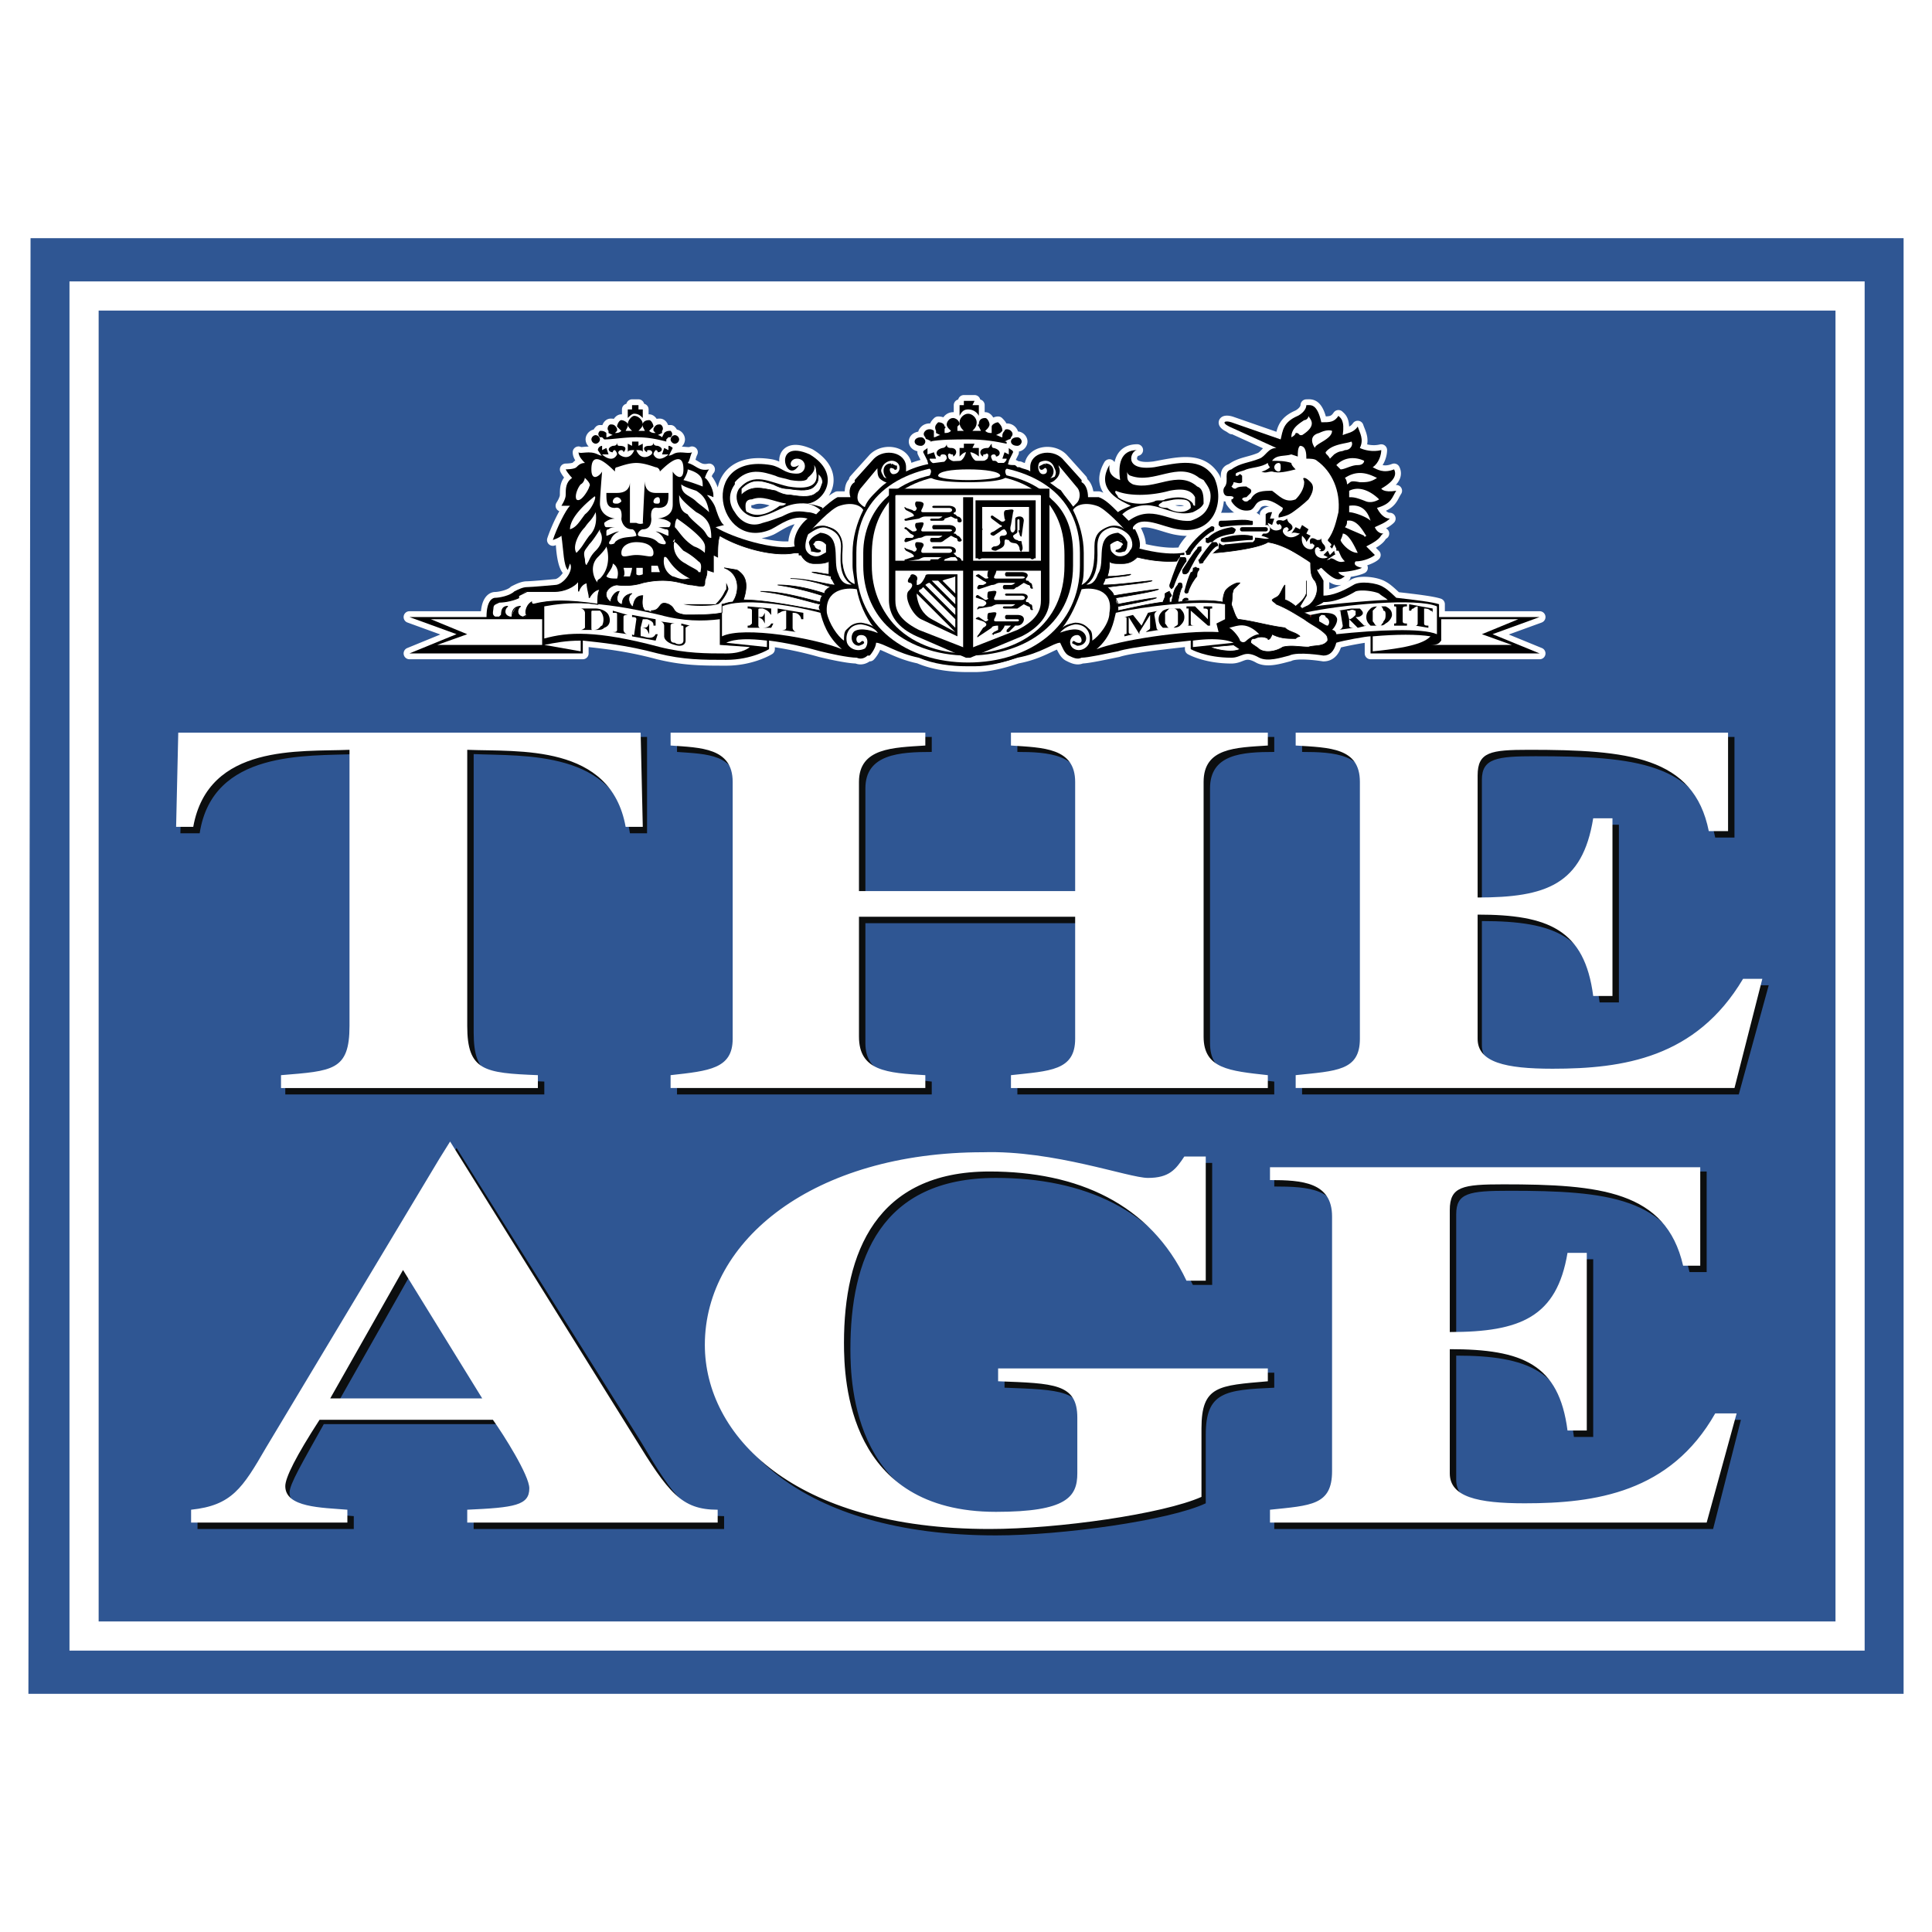 <svg xmlns="http://www.w3.org/2000/svg" width="2500" height="2500" viewBox="0 0 192.756 192.756"><path fill-rule="evenodd" clip-rule="evenodd" fill="#fff" d="M0 0h192.756v192.756H0V0z"/><path fill-rule="evenodd" clip-rule="evenodd" fill="#2f5693" d="M2.834 168.992h187.088V23.765H3.048l-.214 145.227z"/><path d="M54.305 109.193H28.463v-1.283c5.339-.426 7.048-.426 7.048-4.91V75.235c-4.912.214-14.309-.427-15.59 7.902h-1.922l.214-9.611h46.344v9.611h-1.708c-1.281-8.329-10.678-7.688-15.591-7.902V103c0 4.484 1.709 4.697 7.048 4.91v1.283h-.001zM127.133 109.193h-25.629v-1.283c3.631-.426 6.406-.641 6.406-3.844V92.107H86.34v11.959c0 3.203 2.776 3.418 6.621 3.844v1.283H67.546v-1.283c3.844-.426 5.98-.641 5.98-3.844V78.652c0-3.417-2.99-3.417-5.98-3.631v-1.495h25.415v1.495c-3.204 0-6.621.214-6.621 3.631v10.892h21.57V78.652c0-3.417-3.416-3.631-6.406-3.631v-1.495h25.629v1.495c-3.205 0-6.408.214-6.408 3.631v25.415c0 3.203 2.562 3.418 6.408 3.844v1.282zM129.908 73.526h43.141v10.038h-1.922c-1.494-7.475-8.115-8.115-17.939-8.115-3.844 0-5.34.213-5.34 2.349v12.387c7.049 0 10.68-1.495 11.746-7.902h1.924v17.727h-1.924c-.854-6.622-4.484-8.116-11.746-8.116v12.388c0 2.348 2.99 2.988 7.689 2.988 7.047 0 14.309-1.066 18.793-8.969h2.137l-2.99 10.893h-43.568v-1.283c4.059-.426 6.408-.426 6.408-3.844V78.652c0-3.417-3.205-3.631-6.408-3.631v-1.495h-.001z" fill-rule="evenodd" clip-rule="evenodd" fill="#0c0e0f"/><path d="M53.664 108.553H28.036v-1.283c5.126-.426 6.834-.426 6.834-4.912v-27.55c-4.912.213-14.095-.641-15.59 7.688h-1.709l.214-9.397h46.131l.214 9.397h-1.71c-1.495-8.329-10.679-7.475-15.804-7.688v27.549c0 4.486 1.708 4.699 7.048 4.912v1.284zM126.492 108.553h-25.629v-1.283c3.844-.426 6.406-.426 6.406-3.629V91.466H85.7v11.959c0 3.418 2.776 3.631 6.621 3.844v1.283H66.905v-1.283c3.844-.426 6.194-.641 6.194-3.629V78.011c0-3.417-3.204-3.417-6.194-3.63v-1.282H92.32v1.282c-3.204.213-6.621.213-6.621 3.63v10.892h21.57V78.011c0-3.417-3.203-3.417-6.406-3.63v-1.282h25.629v1.282c-3.205.213-6.408.213-6.408 3.63v25.415c0 3.203 2.562 3.418 6.408 3.844v1.283zM129.268 73.099h43.141v9.824h-1.922c-1.494-7.475-8.115-8.115-17.939-8.115-3.844 0-5.125.213-5.125 2.562v12.173c6.834 0 10.465-1.282 11.531-7.902h1.922v17.727h-1.922c-.854-6.622-4.484-8.117-11.531-8.117v12.388c0 2.348 2.775 2.988 7.475 2.988 7.047 0 14.309-1.066 19.008-8.969h1.922l-2.777 10.893H129.27v-1.283c4.059-.426 6.406-.426 6.406-3.629V78.011c0-3.417-2.988-3.417-6.406-3.63v-1.282h-.002z" fill-rule="evenodd" clip-rule="evenodd" fill="#fff"/><path d="M72.245 152.547H47.257v-1.281c4.699-.428 6.194-.428 6.194-2.137 0-1.494-2.562-5.338-3.631-7.047H32.307c-2.136 3.844-3.417 5.98-3.417 6.834 0 1.922 3.844 2.137 6.407 2.35v1.281h-15.59v-1.281c4.058-.428 5.126-2.35 7.475-6.193l17.299-28.832 1.067-1.709 1.068 1.709 17.299 27.551c3.417 5.766 4.698 7.475 8.329 7.475v1.28h.001zM48.752 140.16l-7.902-12.814-7.262 12.814h15.164zM127.133 138.451c-4.912.215-6.834.428-6.834 4.699v6.834c-3.631 1.709-14.311 3.203-20.932 3.203-19.647 0-28.404-9.396-28.404-18.58 0-10.252 10.892-19.221 27.763-19.221 7.049 0 14.311 2.562 16.445 2.562 2.137 0 2.777-.641 3.631-1.922h2.137v12.172h-1.924c-3.629-7.475-10.891-10.678-19.648-10.678-11.532 0-14.522 8.115-14.522 17.086 0 3.631.427 16.871 15.163 16.871 6.836 0 8.117-1.707 8.117-3.844v-5.553c0-3.416-2.35-3.416-7.902-3.631v-1.494h26.91v1.496zM127.133 116.881h43.141v10.037h-1.709c-1.709-7.475-8.33-8.115-17.939-8.115-4.059 0-5.34.215-5.34 2.35v12.174c6.834.213 10.678-1.281 11.746-7.689h1.922v17.727h-1.922c-.854-6.621-4.697-8.115-11.746-8.115v12.387c0 2.35 2.777 2.99 7.475 2.99 7.049 0 14.523-1.068 19.008-8.971h1.922l-2.775 10.893h-43.781v-1.281c4.271-.428 6.406-.641 6.406-3.844v-25.416c0-3.416-2.99-3.631-6.406-3.631v-1.496h-.002z" fill-rule="evenodd" clip-rule="evenodd" fill="#0c0e0f"/><path d="M71.604 151.906H46.616v-1.281c4.699-.213 6.194-.428 6.194-2.137 0-1.281-2.563-5.338-3.631-6.834H31.88c-2.35 3.631-3.417 5.768-3.417 6.621 0 2.137 3.631 2.137 6.194 2.35v1.281H19.066v-1.281c4.058-.428 5.125-2.137 7.475-6.193L43.84 115.6l1.067-1.709 1.068 1.709 17.299 27.764c3.417 5.553 4.698 7.262 8.329 7.262v1.28h.001zM48.111 139.52l-7.902-12.814-7.262 12.814h15.164zM126.492 137.811c-4.912.428-6.621.428-6.621 4.699v6.834c-3.844 1.709-14.311 3.203-21.145 3.203-19.647 0-28.404-9.396-28.404-18.367 0-10.465 10.892-19.221 27.763-19.221 7.049-.213 14.523 2.562 16.445 2.562 2.137 0 2.777-.854 3.631-2.135h2.137v12.387h-1.924c-3.629-7.689-10.891-10.893-19.648-10.893-11.318 0-14.522 8.115-14.522 17.086 0 3.844.427 16.871 15.163 16.871 7.049 0 8.117-1.494 8.117-3.844v-5.553c0-3.418-2.35-3.418-7.902-3.631v-1.281h26.91v1.283zM126.705 116.453h42.928v9.824h-1.709c-1.709-7.475-8.33-8.115-17.939-8.115-4.059 0-5.34.213-5.34 2.562v12.174c7.049 0 10.678-1.494 11.746-7.902h1.922v17.727h-1.922c-.854-6.621-4.484-8.115-11.746-8.115v12.387c0 2.35 2.777 2.99 7.475 2.99 7.049 0 14.523-1.068 19.008-8.971h2.137l-2.99 10.893h-43.568v-1.281c4.057-.428 6.193-.428 6.193-3.844v-25.416c0-3.416-2.99-3.631-6.193-3.631v-1.282h-.002z" fill-rule="evenodd" clip-rule="evenodd" fill="#fff"/><path d="M81.428 60.499h2.776v-3.844h-2.776v3.844zm31.609-7.903v.214h.213c.213.427.641 1.281.428 1.922 3.416.854 4.697.427 5.979 0 6.195-1.922 6.195-.641 7.049-1.068 1.494-.641 1.494-1.281 1.494-1.709-.213-.213-.641 0-.641-.427s.428-.427.428-.854c-.641-.427-1.494-1.068-2.35-.641-.428.214-.428.641-.854.854-.855.213-1.496-.214-1.922-.854v-.213l.213-.214c-.213-.213-.641 0-.854-.213-.215-.213 0-.641 0-.854.426-.641-.215-1.495.641-1.708.854-.641 1.707-.641 2.775-1.068.641-.214.855-1.067 1.709-1.067l-4.699-2.136s.641.427 0 0c-.854-.427-.426-.641.215-.427l4.912 1.708c.213-.854.213-1.708 1.707-2.35.428-.213.855-.641.855-1.067.426 0 1.068-.214 1.494 1.708.855 0 1.281 0 1.709-.641.213.214.641.427.428 1.922.426-.213 1.066-.213 1.494-.854.213.641.641 1.282.213 2.136.428.213 1.283.427 2.137.213 0 .427-.213 1.281-.854 1.708.426.213 1.066.641 2.135.213.213.427.213 1.068-1.281 1.922 0 0 .213.427 1.494.213-.426.641-.426 1.282-1.922 1.708.215.427.641 1.068 1.281 1.068-.426.427-1.066.641-1.494.854 0 0 .213.641.854.641-.426.213 0 .427-1.707 1.281l.854.854c-.213.213-1.068.641-1.922.641 0 0-.428.427.641.641-.428.213-1.496.427-2.35.427 0 0 0 .214.641.427-.428.214-.641.854-2.35-.854l-.426.213c0 .428.426.641.641 1.068v1.495c.854 0 1.922-.427 2.988-1.068.641-.427 2.35-.214 2.99.214.428.213 1.281 1.067 1.281 1.067 1.924.214 3.631.427 4.271.641v1.281h10.039l-4.699 1.708 4.699 1.922h-16.873v-1.708c-.426 0-2.775.427-3.416.641-.215.854-.641 1.281-1.281 1.281 0 0-2.564-.427-3.418 0-.854.213-2.135.641-2.99.213-1.494-.854-1.709 0-2.775 0-2.562 0-4.059-.854-4.059-.854v-.854c-1.922.214-5.98.641-7.262 1.068-1.066.213-2.99.64-3.631.64-.426.214-.854 0-1.281-.213-.426-.214-.641-.854-.854-1.281-.641 0-1.922 1.067-4.271 1.495-1.281.427-2.777.854-4.271.854h-.641c-1.708 0-3.417-.213-4.912-.854-2.136-.427-3.631-1.495-4.271-1.495 0 .427-.427 1.067-.641 1.281h-.214c-.213.213-.641.427-1.068.213-.854 0-2.776-.427-3.631-.64-1.495-.428-3.417-.854-5.125-1.068v.854s-1.709 1.068-4.272 1.068c-2.349 0-4.271 0-6.834-.641-3.204-.854-5.553-1.067-7.475-1.281v1.281H40.85l4.698-1.922-4.698-1.708h13.241v-1.068l.213-.213c2.563-.641 5.339-.641 11.533.854 2.136.641 4.058.854 6.194.427v-1.281c1.922-.854 6.834 0 9.824.641-.213-1.068.214-1.708.641-2.136.214-.213.428-.427.854-.427-.213-.214-.213-.427-.427-.641-.214-.641-.214-1.281-.214-1.708-.427.213-.854.213-1.281.213h-.214c-.641 0-1.067-.427-1.281-.854h-.213c-.427-.854-.214-1.922.427-2.563.213-.214.427-.641.427-.641.427-.427 2.136-2.136 2.99-2.563h1.281c0-.641 0-1.281.427-1.495v-.213l1.922-2.136c1.067-1.067 3.203-.641 3.203.854v.427c1.708-.854 3.845-1.067 6.193-1.067h2.564l.428.213h.641c.426.213.641.213.854.213l.428.214h.213c.428.213.855.213 1.068.427v-.427c0-1.495 2.135-1.922 3.203-.854l1.922 2.136v.213c.428.214.641.854.641 1.495h1.068c.641.214 1.281.854 1.922 1.495.215-.213 1.281-.641 1.281-.641-.854-.427-3.631-1.495-2.135-4.058 0 .214-.213 1.068 1.068 1.495-.215-1.495 0-2.99 1.707-2.99-.641 0-1.494 2.135 1.709 1.708 2.35-.427 4.699-1.068 5.98 1.068 1.068 2.349 0 5.766-3.631 5.125-1.494-.209-3.63-1.49-4.484-.209zm4.484-2.776c-.641 0-1.068.213-1.494.213-.215.214-.428.214-.428.427.213.213.641.213.854.213.641.427 1.709.641 2.35 0 0-.213 0-.427-.213-.641-.215-.212-.641-.212-1.069-.212zM48.539 61.566c0-1.708.641-1.922.854-1.922.427 0 1.495-.213 1.922-.641.427-.213.854-.427 1.281-.427.427 0 2.776-.214 2.776-.214.854 0 1.922-1.495 1.495-2.136l-.214.641c-.427-.427-.641-1.922-.641-3.417-.213.214-.854.427-.854.427.427-1.282 1.282-2.99 1.708-3.417h-.854s.428-.641.428-1.068c0-.641 0-1.282.641-1.708 0 0-.428-.427-.641-.854 0 0 .854 0 1.067-.213.214-.214.427-.427.854-.427-.214-.213-.641-.641-.641-1.068.213.214 1.067-.213 1.922.214.427.213.427 0 1.068.641h5.339c.641-.641.641-.428 1.068-.641.641-.427 1.495 0 1.922-.214-.214.427-.214.854-.428 1.068.854.213 1.068.854 2.136.641 0 0-.213.213-.427.854.213 0 .854 1.068.854 1.708v.213s-.427-.213-.641-.213c0 0 .641.641.854 1.281 0 0 .427 1.495.854 1.709l-.854.213c1.709 1.068 5.98 2.35 7.902 1.922-.213-.641.213-1.922 1.281-2.776-1.495-.428-2.776.641-3.631 1.067-5.339 2.349-7.475-7.688 0-6.407 1.068.214 1.282.854 2.563.854 1.068 0 1.068-1.495 0-1.495-.854 0-.854 1.281.214.641-1.282 2.136-2.777-2.776 1.068-1.067 3.203 1.922 1.495 4.698-.214 4.912 0 0 1.281.213 1.495.427v12.814h-33.74l.214-1.922zM75.021 49.82c-.427 0-.641.213-.641.641 0 .213 0 .641.214.641 1.067.641 2.349 0 3.203-.641.214 0 .641 0 .641-.213-1.281-.214-2.349-.855-3.417-.428zm21.57 16.445c6.194 0 11.319-3.631 11.319-9.824v-1.282c0-6.193-5.125-8.97-11.319-8.97-6.193 0-11.319 2.776-11.319 8.97v1.282c0 6.193 5.126 9.824 11.319 9.824zm0-.854c-3.203 0-6.193-1.068-8.115-2.99-1.495-1.495-2.349-3.63-2.349-5.979V55.16c0-2.136.854-4.058 2.135-5.339 1.922-1.922 4.699-2.777 8.329-2.777 3.631 0 6.622.854 8.329 2.777 1.496 1.281 2.137 3.203 2.137 5.339v1.282c0 6.192-5.34 8.969-10.466 8.969zm0-.214c-2.99 0-5.766-1.067-7.475-2.989-1.281-1.495-2.136-3.417-2.136-5.767v-1.068c0-2.35.641-4.058 1.922-5.553 1.709-1.709 4.485-2.563 7.688-2.563 3.417 0 5.981.854 7.688 2.563 1.281 1.495 1.924 3.203 1.924 5.553v1.068c.001 5.979-4.698 8.756-9.611 8.756zm4.913-20.716c.213 0 .428-.214.428-.427s-.215-.427-.428-.427c-.428 0-.641.214-.641.427s.213.427.641.427zm-.641-1.495c-.215-.213-.641-.213-.641 0l-.215.427v.213c-.213 0-.426-.213-.641-.213l.428-.213.213-.214c0-.427-.213-.641-.426-.854-.215 0-.641.213-.641.427v.641c-.215 0-.428 0-.641-.214l.213-.213.213-.427c0-.213-.213-.641-.426-.641-.428 0-.641.213-.641.641v.213l.213.427h-.854c.213-.213.426-.427.426-.854s-.426-.854-.854-.854c-.427 0-.854.427-.854.854s.213.641.427.854h-.641v-.427l.213-.213c0-.427-.427-.641-.641-.641-.427 0-.641.427-.641.641l.214.427.214.213c-.211.214-.424.214-.637.214v-.641c0-.213-.214-.427-.641-.427-.213.213-.427.427-.213.854v.214l.427.213c-.213 0-.427.213-.641.213v-.64c-.213-.213-.641-.213-.854 0-.214.214-.214.427 0 .641l.213.214.427.213h-.213c1.067-.213 2.562-.213 3.844-.213 1.709 0 2.776.213 3.844.427 0 0 0-.213-.213-.213l.426-.213.215-.214c.212-.215.212-.428-.001-.642zm-8.97 1.495c-.427 0-.641-.214-.641-.427s.213-.427.641-.427c.213 0 .427.214.427.427s-.214.427-.427.427zm4.698-3.631c.428 0 .854.214 1.069.641v-1.067h-.64l.213-.428h-1.068v.428h-.427v1.067c.213-.427.427-.641.853-.641zm4.485 4.272l-.428-.427v.641l-.426-.214-.215.641h.428c0 .427-1.068 1.068-1.494 0-.215-.427.213-.427.213-.427l.213.213c.428 0 .641-.64-.213-.854-.213 0-.213-.428-.213-.428-.215.214-.215.428-.428.428-.854 0-.854.641-.428.854l.215-.213s.426 0 .213.427c-.213.214-1.281.854-1.708-.641.214 0 .64.214.855.427v-.854h-.64l.213-.428h-1.068v.428h-.427v.854c.213-.213.427-.427.641-.427-.427 1.495-1.495.854-1.708.641-.214-.427.214-.427.214-.427l.213.213c.428-.213.428-.854-.213-.854-.428 0-.428-.214-.428-.428 0 0-.213.428-.427.428-.854.213-.641.854-.214.854 0 0 0-.213.214-.213 0 0 .427 0 .427.427-.641 1.068-1.708.427-1.708 0h.641l-.214-.641-.641.214v-.641l-.427.427.427.854c0 .213.214.427 0 .641.427.213.427.427.214.854 0 .427 1.708.641 3.844.641 2.135 0 3.844-.213 3.844-.641-.213-.427-.213-.641.213-.854-.213-.214 0-.427 0-.641l.426-.854zm-33.743-.855a.458.458 0 0 0 .427-.427.458.458 0 0 0-.427-.427.46.46 0 0 0-.427.427c-.001.214.213.427.427.427zm-.428-1.281c-.213 0-.427 0-.641.214l-.213.427s-.214-.213-.427-.213l.427-.213v-.214c.213-.213 0-.641-.214-.641-.213 0-.427 0-.641.427v.213l.214.214c-.214 0-.641-.214-.641-.214l.213-.213.213-.214c0-.213-.213-.641-.427-.641-.428 0-.641.214-.641.427v.213l.213.427h-.641c.214-.213.428-.427.428-.641 0-.427-.428-.854-.854-.854-.214 0-.641.427-.641.854 0 .213.213.427.427.641h-.639l.214-.427v-.213c0-.213-.427-.427-.641-.427-.214 0-.427.427-.427.641l.213.214.214.213s-.427.214-.641.214l.214-.214v-.213c-.214-.427-.427-.427-.641-.427-.214 0-.427.427-.214.641v.213l.427.213c-.213 0-.427.213-.641.213V43.2c-.214-.214-.427-.214-.641-.214-.213.214-.213.427 0 .641h.214l.213.214c.854 0 1.922-.214 3.204-.214 1.281 0 2.135.214 2.99.427v-.214l.213-.214h.213c.216-.213.216-.426.002-.64zm-7.474 1.281a.458.458 0 0 1-.427-.427c0-.214.213-.427.427-.427a.46.46 0 0 1 .427.427c-.001.214-.214.427-.427.427zm3.844-2.99c.427 0 .641.213.854.427v-.854h-.428v-.427h-.641v.427h-.427v.854c.215-.213.428-.427.642-.427zm3.844 3.418s-.214-.214-.427-.214v.427l-.427-.213-.213.641h.641c-.213.213-1.068.854-1.495 0 0-.214.214-.427.214-.427l.213.213c.427 0 .641-.427 0-.641-.427 0-.427-.427-.427-.427 0 .213 0 .427-.427.427-.641 0-.641.427-.214.641l.214-.213s.427.213.213.427c-.213.213-1.068.641-1.495-.427.213 0 .641 0 .641.213v-.854l-.428.214v-.427h-.641v.427l-.427-.214v.854c0-.213.427-.213.641-.213-.427 1.068-1.281.64-1.495.427-.213-.214.214-.427.214-.427l.213.213c.213-.213.427-.641-.427-.641-.213 0-.213-.214-.213-.427 0 0 0 .427-.427.427-.641.214-.427.641 0 .641l.213-.213s.214.213.214.427c-.427.854-1.282.213-1.495 0h.641l-.213-.641-.427.213v-.427c-.214 0-.427.427-.427.427l.427.64v.428c.213.213.213.427.213.641 0 .427 1.282.641 2.99.641 1.922 0 3.204-.214 3.204-.641-.214-.214 0-.427.213-.641v-.428l.426-.853zm16.658 5.766c1.281-.427 2.136 0 2.35.427-.641 1.281-1.068 2.776-1.068 4.271v1.282c0 .641.214 1.281.214 1.922-1.282-.641-1.282-2.562-1.282-3.63v-.214c0-1.068-.427-1.708-1.281-1.922-.641-.213-1.281-.213-1.708.214-.001-.001 1.921-2.137 2.775-2.35zm-.213 6.834c-.641-1.282.427-3.845-1.709-4.058-.427.213-.854.427-1.067.854 0 .214.213.641.213.854.213 0 .641.213.854 0-.213 0-.641-.213-.641-.427-.213-.213-.213-.213 0-.427 0-.213.428-.213.428-.213.427 0 .641.213.854.427v.854c-.427.214-.641.427-1.067.427-.427 0-.854-.213-1.068-.641s0-1.281.213-1.708c.641-.427 1.281-.854 1.922-.641.641.214 1.495.641 1.495 1.922 0 .854-.427 3.204 1.282 3.844-1.068.215-1.496-.426-1.709-1.067zm.641 6.621c0-.427 0-.854.213-1.067.427-.428.854-.641 1.495-.641s1.068.213 1.282.427c-.854-1.068-1.495-2.563-1.709-3.844-1.068-.213-3.203 0-2.99 2.349.213 1.068 1.068 2.349 1.709 2.776zm1.495.427c-.641 0-.854-.854-.427-1.281.641-.427 1.922 0 2.349.213.214 0-.213-.854-1.708-1.067-1.281 0-1.708 1.067-1.495 1.922.214.641 1.068 1.067 1.922.641.427-.427.427-1.495-.427-1.495-.641 0-.641.641-.427.854.214.213.427 0 .427 0 .214-.214.214 0 .214 0l-.428.213zm3.203-17.94l.428.214s0 .213 0 0c-.214 0-.428-.214-.641 0-.213.213 0 .854.427.854.854 0 1.068-1.068.427-1.495-.641-.428-1.495 0-1.708.641-.214.427 0 .641.213 1.068.213.213.427.213.854.213.428-.213.214-.213-.213-.213-.428-.214-.641-1.282.213-1.282M85.7 50.248c.213.213.427.427.641.427.213-.641.641-1.068 1.281-1.708.214-.213.641-.641 1.068-.854-.213 0-.641-.213-.854-.427-.214-.214-.214-.641-.214-1.068.214-.214.214-.427.427-.641l-2.136 2.562c-.427.427-.641 1.281-.213 1.709zM83.991 64.77c-2.562-1.068-9.824-2.35-11.959-1.281v-2.99c1.922-.854 6.621-.213 9.824.641.213.854.64 2.349 2.135 3.63zm-7.475-.854c-1.708-.213-3.204-.213-4.058.214l4.058.427v-.641zm-4.699.427l2.99.213s-.641.641-2.35.641c-1.922 0-4.058 0-6.621-.641-6.407-1.708-9.184-1.495-11.533-.854v-3.204c2.349-.427 5.126-.641 11.533.854 2.35.641 4.271.641 5.98.427v2.564h.001zm-17.512 0c1.068-.213 2.136-.427 3.631-.427v1.068l-3.631-.641zm-.214 0V61.78H42.986l3.63 1.495-2.99 1.068h10.465zm58.091-11.533c-.426-.427-1.066-.427-1.494-.214-1.068.214-1.496.854-1.496 1.922v.214c0 1.068 0 2.99-1.281 3.63.215-.641.215-1.281.215-1.922v-1.282c0-1.495-.428-2.99-1.068-4.271.213-.427 1.068-.854 2.35-.427.852.214 2.774 2.35 2.774 2.35zm-2.563 4.485c.855-1.282-.428-3.845 1.922-4.058.428.213.641.427.855.854 0 .214 0 .641-.215.854-.213 0-.426.213-.854 0 .213 0 .641-.213.641-.427.213-.213.213-.213 0-.427l-.428-.213c-.213 0-.641.213-.854.427 0 .213 0 .641.213.854.215.214.428.427.855.427.426 0 .854-.213 1.066-.641.428-.427.215-1.281-.213-1.708s-1.281-.854-1.922-.641c-.641.214-1.281.641-1.281 1.922 0 .854.213 3.204-1.281 3.844.856.215 1.283-.426 1.496-1.067zm-.64 6.621c0-.427 0-.854-.213-1.067-.428-.428-.855-.641-1.496-.641s-1.066.213-1.281.427c.855-1.068 1.496-2.563 1.922-3.844 1.068-.213 3.205 0 2.777 2.349 0 1.068-1.069 2.349-1.709 2.776zm-1.495.427c.854 0 1.066-.854.426-1.281s-1.707 0-2.35.213c0 0 .428-.854 1.709-1.067 1.281 0 1.709 1.067 1.496 1.922-.215.641-1.068 1.067-1.709.641-.641-.427-.428-1.495.428-1.495.426 0 .641.641.426.854-.213.213-.641 0-.641 0-.213-.214-.213 0-.213 0l.428.213zm-3.205-17.94l-.426.214s0 .213.213 0c0 0 .213-.214.428 0 .213.213.213.854-.428.854s-.854-1.068-.428-1.495c.855-.428 1.496 0 1.709.641.213.427.213.641 0 1.068-.428.213-.641.213-.854.213-.428-.213-.215-.213 0-.213.642-.214.642-1.282-.214-1.282m3.205 3.845c-.215.213-.428.427-.428.427-.428-.641-.854-1.068-1.281-1.708-.428-.213-.855-.641-1.281-.854.426 0 .641-.213.854-.427.213-.214.428-.641.213-1.068 0-.214-.213-.427-.213-.641l2.137 2.562c.425.427.425 1.281-.001 1.709zm11.532 13.668c1.496-.213 3.205-.213 4.059.214l-4.059.427v-.641zm34.599-2.35l-4.699 1.708 4.699 1.922m-22.426-4.697c1.281-.213 6.193-.641 7.262-.641-.213-.214-.641-.427-.854-.641-.428-.214-1.709-.427-2.35-.214-1.068.641-2.137 1.068-3.203 1.068-.214.214-.855.428-.855.428zm12.602 3.417V61.78h7.688l-3.631 1.495 2.99 1.068h-8.115c.853 0 .853-.214 1.068-.427zM63.489 52.169h-.641v-4.058 0c0 .427-.213 1.068-1.281 1.068h-1.068c0 .854 0 1.495.854 1.495.854-.213.641 1.068.641 1.068 0 .213.213 1.067 1.067 1.067.214 0 .428.427.428.641-.428.214-1.495 0-2.136.641 0 .214-.427.214-.427.214-.214 0-.214-.214 0-.427.213-.641.854-.854.854-.854-.427 0-1.281.427-1.281.427v-.427s0-.213.213-.213c0 0 .641-.214.854-.214h-1.068c-.214 0-.214-.427-.214-.427a1.63 1.63 0 0 1 1.068-.427c-1.281-.214-1.495-1.068-1.495-1.495 0-.641.214-3.204.214-3.204-.214.427-1.068 1.068-1.068-.213 0-1.495.854-1.282 2.349.213 0-.213 0-.427.214-.427.641-.214 1.281-.427 1.922-.427s1.281.213 1.922.427a.46.46 0 0 1 .427.427c1.495-1.495 2.35-1.708 2.35-.213 0 1.281-.854.641-1.068.213v3.204c0 .427 0 1.281-1.495 1.495.641 0 1.068.213 1.281.427 0 0 0 .427-.213.427h-1.068c.213 0 .854.214.854.214.213 0 .213.213.213.213v.427s-.854-.427-1.281-.427c0 0 .641.214.854.854.214.213.214.427 0 .427 0 0-.427 0-.641-.214-.641-.641-1.495-.427-1.922-.641-.213-.213.214-.641.428-.641.854 0 .854-.854.854-1.067 0 0-.213-1.282.641-1.068 1.068 0 1.068-.641 1.068-1.495h-1.281c-.854 0-1.068-.641-1.068-1.068 0-.641-.213 4.058-.213 4.058l.213-4.058-.213 4.058c.212 0-.214.214-.641 0zm2.135-2.563l.213.427-.213.214-.427-.214.427-.427zm-4.058 0l.427.427-.427.214-.427-.214.427-.427zm1.923 5.767c1.067 0 1.708.427 1.708-.214s-.641-1.068-1.708-1.068c-.854 0-1.495.427-1.495 1.068s.64.214 1.495.214zm5.125-8.543c0 .427-.427 1.068-.427 1.068.854.213 1.922.641 1.922.641 0-.641 0-1.282-1.495-1.709zm-.641 1.495c.214.213.854.427 1.495.641.641.427 1.068.854 1.281 2.136-.427-.427-1.067-.854-1.281-1.068-.64-.641-1.495-.641-1.495-1.709zm-.213 1.068c.213.427.641.854 1.708 1.708 1.281.641 1.495 1.495 1.495 2.563-.427 0-.427-.427-.854-.854s-1.281-1.067-1.495-1.495c-.427-.213-.854-.427-.854-1.922zm-.214 2.35c-.214.213-.214.854-.214.854.427.427.854 1.282 1.922 1.922a3.013 3.013 0 0 1 1.068.641c0-.641.213-.854-.641-1.708-.853-.856-2.135-1.709-2.135-1.709zm-.427 2.348s.213-.427.213-.213c-.213.427-.213 1.708 1.068 2.349.641.427 1.282.641 1.282.854h.213s.213-.854-.213-1.068a6.53 6.53 0 0 0-1.495-1.068c-.427-.426-.854-1.067-1.068-.854zm-.854 1.495c-.213 1.068.427 1.709.854 1.922.213 0 .854.428 1.495.214h.214c-2.136-1.068-2.136-2.349-2.563-2.136zm-5.766-1.067c.213.641.427 2.136-.641 3.204-.427.214-.213.427-.213.427-.427-.427-.854-1.708 0-2.562.854-.856.854-1.069.854-1.069zm-.642-1.496s.641.854-.427 1.922c-.641.641-.641 1.068-.854 1.281 0 .214-.213.214-.213-.427-.214-.854 0-.854.427-1.495.427-.427 1.068-1.495 1.068-1.495m-.427-1.707c-.427.854-.641.854-1.068 1.495-.641.641-1.281 1.922-.854 2.563.641-.641.641-.854 1.281-1.708.213-.215.854-.856.641-2.35zm-.214-1.496c.427-.427 0 1.068-.854 1.708-.641.854-.854 1.281-1.495 1.495 0-1.066 1.281-2.348 2.349-3.203zm-.854-1.921c.213.213.427.641.427.854 0 .214-.854 1.709-1.281 1.282-.213-.427.214-1.282.427-1.495.427-.215.427-.855.427-.641zm2.776 8.542c0 .427-.427.854-.641 1.281.213.214.641.214 1.068.214.214-.64 0-1.281-.427-1.495zm1.068 1.281c.213-.213 0-.854 0-.854h.854c0 .213-.213.854-.213.854h-.641zm1.282-.854v.641c.213.213.641 0 .641 0v-.641h-.641zm1.494-.213v.641h.854l-.213-.641h-.641zm-14.949 4.912c0-.641.213-.854.641-.854-.214 0-.641.854.214 1.068h.213v-.213c0-.641.428-.854.854-.854-.214 0-.641.854.214 1.068l.427-.213c-.213 0-.213-.854.427-1.282 0 0 0 .214.213.214 1.709-.427 3.417-.427 6.407 0 0-.641 0-1.068.213-1.495-.427 0-.854.427-1.068.854 0-.427-.213-.854-.213-1.495-.213 0-.641.214-.854.854v-1.067c-.427.641-1.495 1.067-2.35 1.067h-2.776l-.854.427v.213c-.427.214-1.281.427-1.922.427-.427.214-.641.214-.641.641 0 .213-.213.641.214.854h.426l.215-.214zm31.821-1.068c-1.067-.214-3.63-1.068-5.979-1.282 2.349 0 4.912.854 5.979 1.068 0-.213 0-.427.214-.641a27.623 27.623 0 0 0-4.485-1.068c1.708 0 3.417.427 4.699.854 0-.214 0-.214.213-.427 0 0 .214-.213.428-.213-1.281-.428-2.776-.854-4.058-.854 1.495 0 2.99.427 4.271.641h.213c-.213-.214-.213-.427-.427-.641v-.214c-.641-.213-1.281-.213-1.922-.427.641 0 1.282.214 1.708.214v-1.282c-.427.213-.854.213-1.281.213h-.214c-.641 0-1.067-.427-1.281-.854h-.213v-.214h-.427c-1.922.427-5.339-.427-7.475-1.708-.213.427-.213 1.495-.213 2.136l-.427-.213v1.708l-.641-.214c0 .428 0 .428-.213 1.068 0 .641 0 .641-1.281.427-.854 0-2.136-.854-4.912-.214-1.282.428-2.563.214-2.563.214-.641 0-1.709.854-.641 1.708 0-.427.427-1.068.854-1.068-.213.427-.427 1.068.214 1.282.213.213-.214-.854 1.067-1.068-.427.213-.427.854 0 1.281.214.214 0-1.068 1.068-1.068 0 .213-.214 1.068.213 1.495.214 0 .428 0 .641.213v-.213c1.068 0 .641-1.068 1.708-.641.854.427.213.854 1.708 1.068 1.068 0 2.776 0 3.631-.214v-.854c.213 0 .641-.214 1.068-.214.641-.854.854-2.776-.854-3.417l1.282.213c.641.428 1.281 1.068.641 2.99 2.135 0 5.339.641 7.688 1.068l-.001-.638zm-13.668 0c.854.213 2.776.213 3.417 0 .213 0 .854-.854 1.068-1.495 0-.213-.214-.641-.214-.641v.641c-.213.213-.213.641-1.068 1.495h-3.203zm5.766-10.892c1.068-1.068 2.136-.641 3.417-.427.427.214.854.427 1.495.427 1.282.213 2.136.213 2.563-.213.427-.214.641-.641.641-1.068 0-.427-.214-.641-.427-.854 0 .641 0 .854-.428 1.281-.427.427-1.281.427-2.562.214-.641 0-1.068-.214-1.495-.427-1.281-.427-2.136-.641-3.204.427v.64zm7.475-2.35c.214 1.068-.214 1.922-2.776 1.495-1.922-.427-3.417-1.495-4.912.214-.854 1.281.641 3.203 2.136 2.776 1.922-.427 2.562-1.495 4.698-1.281.854.213 1.281.641 1.281.641l-.427.427s-.427-.213-.854-.213c-1.281-.213-1.708 0-2.562.427-.641.214-1.068.427-1.922.641-1.068.427-2.136 0-2.776-1.068-.641-.854-.641-1.922 0-2.776v-.214c1.282-1.495 2.776-1.068 4.058-.641.427.214.854.214 1.495.427 1.282.213 1.708 0 1.708-.213.214-.214.854-.641.641-1.282-.002 0 .212.214.212.64zM59.431 60.712c.427 0 1.068.213 1.281.641.214.427.214 1.067-.427 1.281-.213.214-.427.214-.854.214h-1.495c.213 0 .427-.214.427-.214v-1.495s-.214-.427-.427-.427h1.495zm-.428 1.922l.213.214c.641 0 .641-.428.854-.428.213-.427.213-1.067-.214-1.495h-.641l-.213.213v1.496h.001zm3.204.214s.213.427.427.427l-1.495-.213c.213 0 .427-.213.427-.213v-1.495s0-.214-.427-.214v-.213l1.495.427c-.214 0-.427.213-.427.213v1.281zm16.872-.214s.213.427.427.427l-1.495-.213c.213 0 .427-.214.427-.214v-1.708s-.427 0-.641.213c-.213 0-.213.214-.213.214v-.641l2.563.427v.641h-.214s0-.214-.213-.427c-.214-.214-.641-.214-.641-.214v1.495zM68.4 63.916c0 .427-.427.641-1.068.427-.854-.213-1.068-.641-1.068-.854V62.42s-.213-.427-.427-.427l1.495.214c-.213 0-.427.213-.427.213v1.068c0 .427 0 .641.427.641.214.213.854.213.854-.214v-1.281s0-.214-.214-.214v-.213l.854.213c-.214 0-.427.214-.427.214v1.282h.001zm-4.484-.641l.214.214c.641.213 1.067.213 1.281-.214h.213l-.213.641-2.35-.427v-.214c.214.214.214 0 .214 0l.214-1.495s-.214-.214-.428-.214v-.213l2.35.427v.64h-.214s0-.427-.641-.64h-.427l-.214.854c.641 0 .641 0 .854-.427v1.067c-.214-.427-.214-.641-.854-.641v.642h.001zm11.746-.855l.214.214c.427 0 .854 0 1.067-.427h.214l-.214.427h-2.349v-.214c.213 0 .427-.213.427-.213v-1.282s-.213-.213-.427-.213v-.214l2.349.214v.641s-.213-.427-.854-.641h-.213l-.214.213v.641c.427 0 .427 0 .641-.427v1.068c-.213-.427-.213-.427-.641-.641v.854zm61.295 1.069v1.495c4.484-.428 5.338-1.068 5.766-1.495-1.282-.214-3.418-.214-5.766 0zm-23.92-15.164c2.135.641 4.484-1.495 6.406.213.641.214.641 1.068.641 1.709-.213.427-.641.641-1.068.854-1.494.427-2.775-.427-4.057-.641-1.068-.213-2.35.213-2.99.854l.641.641c2.35-1.708 4.059.214 6.193 0 1.281-.427 1.709-1.067 1.922-1.922.215-1.068-.213-1.495-.641-2.136l-.428-.213c-2.135-1.708-4.484.641-6.834-.214 0 0-.213 0-.426-.427 0 .428-.214.855.641 1.282zm6.193 1.281v.854l-.215-.213c-.641-.854-1.922-.641-2.775-.427-.213.213-.854 0-1.068.213-1.281.427-2.775.214-3.631-.427 0-.213-.213-.427-.213-.641 1.494.641 3.844.427 5.34 0 1.066-.213 2.135-.213 2.562.641z" fill="none" stroke="#fff" stroke-width="1.162" stroke-linejoin="round" stroke-miterlimit="2.613"/><path d="M131.617 46.83c1.494 1.281 1.709 3.417 1.068 5.339-.215.427-.428.854-.641 1.068h-.428c.213-.427.428-.641.641-1.068.641-1.068.641-2.563.213-3.844-.213-.214-.426-.641-.641-.854 0-.213-.213-.427-.426-.641h.214zm-7.262 12.814c0 .427-.213 1.068.213 1.495.641.214 1.283.214 1.709.427.428.214.641.214.855.427.213 0 .641.214.854.214v.213c-.213 0-.428-.213-.854-.213-.855-.641-1.924-.641-2.99-1.068-.215-.427-.215-1.068 0-1.495h.213z" fill="none" stroke="#fff" stroke-width="1.162" stroke-linecap="square" stroke-linejoin="round" stroke-miterlimit="2.613"/><path d="M127.559 47.043l.215-.427-.215-.427-.426.427.426.427zm1.281-3.417c0-.854.641-1.281 1.281-1.708a.459.459 0 0 0 .428-.427s1.068.854-.641 1.922h-.213c-.215-.213-.215-.213-.428-.213.001 0 .001.213-.427.426zm2.349 1.069c-.428-.641-.428-1.282.428-1.495.854-.427 1.281-.214 1.281-.214 0 .854-1.709 1.281-1.709 1.709zm1.922.64c.641-.427.641-.214 1.068-.427.641 0 .854-.641.641-.854-.428.213-1.922.213-2.562 1.068 0 .214.213.214.428.641l.425-.428zm.215 1.068l.426.427c.428 0 1.068-.427 1.709-.427s.641-.427.641-.427c-.428-.214-1.709-.641-2.776.427zm.854 1.282c.213.213.213.641.213.641.428-.214.215-.427 1.281-.214.643 0 1.068 0 1.709-.427-.854-.428-1.922-.855-3.203 0zm.427 1.281v.641c.426 0 .641 0 1.709.427.641.214 1.281-.213 1.281-.213-.427-.428-1.708-1.496-2.99-.855zm0 1.495v.641c.426 0 1.709.427 2.135.854-.213-.641-.64-1.708-2.135-1.495zm-.214 1.495s0 .428-.213.641c.428.214 1.494.641 1.922.854 0 .214.215 0 .215 0-.215-.214-.856-1.708-1.924-1.495zm-.426 1.281c0 .213-.215.641-.215.641 0 .213.855 1.281 1.709 1.281-.213-.427-.854-1.922-1.494-1.922zm-7.475-1.494s1.281 0 2.135-.428c.428-.213 1.494-1.067 1.922-1.495.428-.641.641-1.282.213-1.709-.213-.213-.426-.427-.641-.427-.213 0 0 .427 0 .427 0 .641-.426 1.282-.854 1.709-1.068.427-1.709-.427-2.35-.854-.854 0-1.709 0-2.135.854-.215 0-.215.213-.428.213 0 0-.213 0-.428-.213 0-.214.428-.214.428-.214l.428-.427c.213-.427-.215-.427-.428-.641-.428 0-.854 0-1.068.214l-.426-.214.213-.427c.213 0 .641.214.854 0v-.641c-.213-.213-.426 0-.426 0h-.215v-.213c.215-.214.641-.214 1.068-.427.641-.213 1.496-.213 2.137-.641 0 0 0 .213.213.427 0 .213-.641.427-.854.427.426.214.641 0 1.066 0 .641.214 1.496 0 2.35-.213 0-.213-.428-.427-.428-.641-.641-.213-1.281-.213-1.922-.213.428-.641 1.281-.428 1.922-.641l.641.213c0-.427 0-.854.215-1.067.641 0 .641.854.641 1.281.426 0 .854 0 1.068.214 1.494 1.067 2.348 2.99 2.135 5.125-.213.854-.428 1.922-1.068 2.776 0 .213.641.427.215.641l.213.214.213-.427.215.427v.213h.213c.213.427.213.641.641 1.068-.213 0-.428.213-1.068-.213-.426-.214-.426 0-.426 0l-.855.213-5.553-3.204.214-1.066zm-4.271 10.037v-1.495c-2.777-.427-8.117.213-10.893.854-.213.854-.428 2.35-1.922 3.631 2.135-.854 8.756-1.922 12.174-1.708l-.215-.854.856-.428zm8.541-.427v.213-.213zm-.641-.214c.215 0 .428.214.641.214l1.068-.214c.641 0 1.281 0 1.496.427.213.214 0 .854-.428 1.282.213 0 .428.213.428.427 4.057-.427 8.543-.641 10.037 0v-2.776c-1.922-.855-9.396-.214-13.242.64zm.641.427h.215-.215zm-5.125 1.709c-.428 0-1.068.427-1.281.641-.213.214-.428.214-.641 0 0-.213-.641-1.067-1.068-1.281.855-.215 1.708-.641 2.99.64zm-4.912 1.281c.428.214 2.137.641 2.99.214l-.641-.427-2.349.213zm11.533-1.281c-.641-.641-1.281-.854-2.137-1.495-1.066-.641-1.707-1.068-2.775-1.495-.213-.214-.428-.427-.428-.427.215-.214.428-.214.641-.427.215-.213.428-.854.641-1.068V59.858c.215 0 .855.427 1.068.641.213-.213.854-.641 1.068-1.281v-1.281 1.495l-.641 1.068.213.214.428-.214c.641-.213 1.494-1.495.854-2.562-.428-.428-.428-1.068-.428-1.922-.426-.213-2.562-1.708-4.27-1.922-.641.427-2.777.854-5.34 1.068-1.068.214-3.418 1.495-7.689.427-.426.427-.854.641-1.494.641h-.213c-.428 0-.855 0-1.068-.213 0 .427 0 .854-.213 1.495 1.066 0 2.135-.213 2.348-.213-.213.213-1.494.213-2.562.427 0 .214-.213.427-.213.641 1.494 0 4.484-.427 4.912-.427-.428.213-2.99.427-4.484.641l.213.213c.213.213.428.427.428.641 1.281-.213 4.057-.641 4.484-.641-.428.213-2.99.641-4.271.854 0 .214.213.427.213.641 1.068-.214 3.418-.641 3.846-.641-.428.214-2.777.641-3.846.854v.427c1.068-.213 2.777-.641 4.486-.854 0 0 .213-.427.213-.641v-.213l.428-.214.213.427-.213.213v.427h.213c.213-.854.213-1.281.641-1.708 0-.214.213-.214.213-.214.215 0 .215.214.215.428-.215.213-.428 1.495-.428 1.495 1.494-.213 3.418-.213 4.484 0 0-.641.215-1.068.215-1.068.213-.427 1.066-.854 1.281-.854h.213l-.641.641c-.213.641-.213.854-.213 1.495 0 .427.426 1.281.641 1.495 1.707.213 2.99.64 4.697.854.428.427 1.068.427 1.496.854 0 0-.215 0-.428.213-.854 0-1.494 0-2.35-.427l-.213.427s-.213.213-.213 0a1.368 1.368 0 0 0-1.283 0c-.213 0-.426 0-.426.427.213.213.641.427.854.641.641.427 1.709.214 2.35-.214.854-.213 1.709 0 2.562 0 .641-.213 1.496 0 1.922-.641-.001-.216-.001-.429-.214-.643zm-11.746-.855l-1.709-1.495v1.282l.428.213h-.855l.215-.213v-1.495h-.215v-.214h.855l1.281 1.282v-.854l-.428-.213v-.214h.855v.214l-.215.213v1.495h-.212v-.001zm-2.778 0c-.213.214-.641.214-.854.214h-.854c-.215-.214-.428-.427-.428-.854s.213-.641.428-.854c.426-.213.641-.213.854-.213h.854c.215.213.428.427.428.854s-.213.641-.428.853zm-.64.214c.215-.214.428-.214.428-.427v-.641-.427c0-.213-.428-.427-.428-.427h-.426c-.215.213-.215.213-.428.427v1.068l.428.427h.426zm-1.707 0l.213.214-1.281.213.428-.427v-1.281l-1.068 1.708v.213l-1.068-1.708v1.495l.428.213-.855.214v-.214l.215-.213V61.78s0-.214-.215-.214l.855-.213.854 1.067.641-1.281 1.068-.213-.428.427.213 1.281zm17.084-.214c.215-.213.215-.64-.213-.854 0-.213-.428-.213-.428-.213l-.213.213v.427c.428.215.641.427.854.427zm7.476-.426s.213.214.426.214v.213h-1.281v-.213c.213 0 .213-.214.213-.214v-1.281s0-.214-.213-.214v-.213h1.281v.213c-.213 0-.426.214-.426.214v1.281zm-5.34-.214v.64l.426.214-1.494.214.428-.428-.215-1.281-.213-.213 1.281-.213h.854c.215.213.428.427.215.641-.215.213-.428.213-.641.213l.854.854h.215l-.855.214-.855-.855zm0 0s.426-.214.641-.427v-.427c-.215 0-.215-.213-.641 0h-.215l.215.854zm3.631.428c-.215.213-.428.213-.641.213h-.855c-.213-.213-.426-.427-.426-.854s.213-.641.426-.854c.215-.214.641-.214.855-.214h.641c.426.214.641.427.641.854 0 .213-.215.641-.641.855zm-.427.212c0-.213.213-.213.213-.427.215-.213.215-.427.215-.641 0-.214 0-.427-.215-.427 0-.213-.213-.427-.213-.427h-.428l-.426.427v1.068l.426.427h.428zm4.271-.212l.428.213v.214l-1.281-.214.213-.213v-1.709s-.213 0-.428.214c-.213 0-.213.213-.213.213h-.213v-.641l2.348.427v.427s0-.213-.213-.213c-.213-.213-.641-.213-.641-.213v1.495zm-16.018-9.612c.213.214 0 .641-.213.854.854.214 1.922.854 2.988 1.495 1.068.641 2.137 1.281 2.777 1.922 0-.427.213-.641.641-.641 0-.213 0-.213.213-.427l.641-.427c.215 0 0-.214 0-.427l-.426.427-.215-.427-.426.427.426.213c-.213.214-1.281.214-1.281-.641 0-.427.428-.427.428-.213.213 0 0 .213 0 .213.428.213.854-.213.428-.641-.215-.214-.215-.641-.215-.641 0 .213-.213.213-.426.213-.643-.427-.855 0-.643.427 0 0 .215-.214.215 0 0 0 .213.213 0 .427-.215.213-1.281 0-1.068-1.282.213.214.428.427.428.641l.426-.641-.426-.213.213-.427-.641-.427-.213.427-.428-.214-.428.641c.215-.214.641 0 .855 0-1.068.854-1.709 0-1.709-.214 0-.427.428-.427.428-.427.213.214.213.214 0 .427.426 0 .854-.427.213-.854-.213-.214-.213-.427-.213-.427s-.215.213-.428.213c-.641-.213-.854.214-.428.428h.215s.213.213 0 .427c-.855.427-1.281-.427-1.281-.641l.426.214.215-.641h-.428l.213-.641c-.213 0-.426 0-.641.213v.854c.001.218.001.218-.212.431zm-6.621 4.912c.213-.213.213-.427.428-.427v-.427l-.428-.213h-.213c0-.214 0-.214.213-.427 0 0 0 .213.213.213 0 .214.428.214.428.214s.215-.214.215-.427c.213-.213.854-1.068 1.281-1.281v-.641c.213.214.426.427.641.214.426 0 1.922-.214 2.562-.214h.213c.213-.213.213-.427.213-.427v-.427h-.213 1.281a.46.46 0 0 0 .428-.427s0-.214-.213-.427H125.209v-.214-.427h-.426c-.641-.214-1.281 0-2.35 0h-.641c-.213.213-.428.427-.428.641 0 0 .215.213.215.427h-.215v-.214l-.213-.213h-.428c-.641.213-1.922 1.281-2.562 2.349v.641h-.213s-.215 0-.215.213c-.213.214-.426.641-.641 1.068l2.351.853zm-2.349 1.069c.428-1.281 1.068-2.35 1.281-2.563 0-.213 0-.427-.213-.427h-.428c-.213.427-.641 1.495-1.066 2.776l.213.427.213-.213zm1.709-3.418c.641-1.068 1.709-1.922 2.137-2.136.213 0 .213-.213.213-.427 0 0-.213-.213-.428 0-.426.214-1.709 1.282-2.35 2.35-.213 0 0 .213 0 .427.215 0 .428 0 .428-.214zm2.99-2.563c1.281-.213 2.35-.213 2.99-.213l.213-.214-.213-.214c-.641-.213-1.709 0-2.99 0l-.213.428.213.213zm-2.35 2.136c-.428.427-1.068 1.495-1.494 2.135 0 .214 0 .428.213.428s.213 0 .428-.214c.213-.427.854-1.708 1.281-2.136v-.427c-.215.001-.428.001-.428.214zm1.282-.641h.215c.426-.427.854-.641 2.135-.854l.213-.427-.426-.214c-1.281.214-1.922.641-2.35 1.068h-.213v.427s.213.214.426 0zm1.496 0c.426 0 1.922-.213 2.562-.213l.213-.213-.213-.214c-.641-.213-2.137 0-2.777.214l-.213.213.428.213zm-1.282 0c-.215.214-1.068 1.282-1.283 1.709-.213 0 0 .213 0 .427.215 0 .428 0 .428-.213.215-.213.855-1.281 1.281-1.495.215 0 .215-.213 0-.427l-.426-.001zm-1.923 2.563s0 .427-.213.427c-.213.427-.428 1.067-.641 1.922l.213.214.215-.214c.213-.641.641-1.281.854-1.495 0-.213 0-.427.213-.641 0-.213-.213-.213-.213-.213-.214-.213-.428 0-.428 0zm-.426 3.204s0-.214-.215-.214c-.213 0-.213 0-.426.214v.213l.641-.213zm5.338-6.835h2.35l.215-.213-.215-.214h-2.35l-.213.214.213.213zm-27.337-5.125c1.709 0 3.204-.213 3.204-.427 0-.427-1.494-.641-3.204-.641-1.708 0-2.99.213-2.99.641.001.214 1.282.427 2.99.427zm7.688.854h-15.59v11.105c0 1.495.854 2.776 2.776 3.631l4.912 2.135h.427l5.126-2.135c1.707-.854 2.775-2.136 2.775-3.631V48.752h-.426zm-2.775 14.096l-4.913 1.922-4.912-1.922c-2.136-1.068-2.349-2.136-2.349-2.99V49.393h14.523v10.465c.001.854-.214 1.922-2.349 2.99zm-4.913-13.242v15.59m-7.474-8.755h14.95m-6.407-1.068h5.338v-5.125H97.66v5.125zm0-4.699l.426-.427-.426-.214-.215.214.215.427zm0 5.126l.426-.427-.426-.214-.215.214.215.427zm5.338 0l.215-.427-.215-.214-.213.214.213.427zm0-5.126l.215-.427-.215-.214-.213.214.213.427zm-2.35-.426l-.213-.214-.428.214.428.213.213-.213zm0 5.125l-.213-.214-.428.214.428.213.213-.213zm-2.562-2.563l-.426-.214-.215.214.215.213.426-.213zm5.127 0l-.215-.214-.213.214.213.213.215-.213zm-2.565 1.068c-.213 0-.426-.213-.426.213 0 .214 0 .427-.428.641l-.428.213c-.426 0-.641-.213-.213-.427.428 0 .641-.213.641-.427 0-.213-.213-.641.213-.641.428 0 .641-.213.215-.641 0 0-.215 0-.428.213l-.641.427c-.213 0-.641-.213 0-.427l.641-.427c.213 0 .213-.213 0-.213l-.854-.641c-.215-.214 0-.428.213-.214l.641.427c.213.214.428 0 .428-.213 0-.214-.215-.854.213-.854.213 0 .855-.214.641.213l-.213 1.282c-.215.64.213 1.067.428.427v-1.067c0-.214.854-.428.854.213l-.213 1.495c0 .214-.215 0-.215-.213-.213-.427 0-.427 0-.214v-1.068h-.213v1.068s-.213.214-.428.427c0 .214.215.427.428.427.213.213.428 0 .428.213 0 0 .213.641 0 .854 0 .213-.215 0-.215-.213l-.213-.427c-.213-.213-.641.001-.856-.426zm-5.124 9.611l-3.631-1.708c-.854-.427-1.708-2.136-1.281-2.777.213-.213.641-.641.213-.854-.427 0-.213-.427 0-.641 0-.213.213-.213.213-.213.214 0 .641.213.427.641v.427c.427 0 .641-.427.854-.854 0-.213.213-.213.427-.213h2.776v6.192h.002zm-.214-3.845l-1.708-1.708h-.641l2.349 2.349v-.641zm0-2.136c-.427.214-.854.214-1.281.428l1.281 1.281v-1.709zm-3.417 1.282s-.213 0-.213.213l3.63 3.631v-.854l-3.204-3.204-.213.214zm-.427.641c.214 1.495 1.068 2.136 1.495 2.35l2.349 1.281-3.844-3.844v.213zm1.282-1.282c-.214 0-.427.214-.427.214l2.99 2.99v-.641l-2.563-2.563zm-.642-7.047h2.563c.427 0 .427-.427 0-.427h-1.495c-.213 0-.213-.213 0-.213h1.495c.427 0 .854.213.641.641-.214 0-.214.213 0 .213l.214.214.427.427s-.427.214-.427 0c0 0 0-.213-.214-.213l-.427-.214-.641.214c0 .213-.214.213-.428.213h-.854c-.213 0-.213-.213 0-.213h.641s.213 0 .427-.214h-1.495c-.427 0-.427 0-.854.214l-1.282.213c-.213 0-.213-.213 0-.213l.641-.214c.214 0 .214-.214-.213-.427l-.427-.213c-.213-.214-.213-.427 0-.214l.641.214c.214.213.427 0 .427-.214-.213-.213 0-.641 0-.641s.854 0 .641.427c-.001.212-.427.64-.001.64zm0 1.921h2.563c.427 0 .427-.213 0-.213h-1.495c-.213 0-.213-.427 0-.427h1.495c.427 0 .854.213.641.64-.214.214-.214.214 0 .214l.214.213.427.427s-.427.213-.427 0l-.214-.213-.427-.214-.641.427s-.214.213-.428.213h-.854c-.213 0-.213-.427 0-.427h.641s.213 0 .427-.214h-1.495c-.427 0-.427.214-.854.214l-1.282.427c-.213 0-.213-.213 0-.427h.641c.214-.214.214-.214-.213-.427l-.427-.427c-.213 0-.213-.214 0-.214l.641.427c.214 0 .427 0 .427-.213-.213-.214 0-.641 0-.641s.854-.214.641.214c-.001.214-.427.641-.001.641zm0 2.136h2.563c.427 0 .427-.427 0-.427h-1.495c-.213 0-.213-.214 0-.214h1.495c.427 0 .854.214.641.641-.214 0-.214 0 0 .214l.214.213.427.427s-.427.213-.427 0c0 0 0-.213-.214-.427h-.427l-.64.214c0 .213-.214.213-.428.213h-.854c-.213 0-.213-.213 0-.213h.641s.213-.214.427-.214h-1.495c-.427 0-.427 0-.854.214l-1.282.213c-.213 0-.213-.213 0-.213l.641-.214c.214 0 .214-.213-.213-.427l-.427-.213c-.213-.213-.213-.427 0-.213l.641.213c.214.213.427 0 .427-.213-.213-.214 0-.641 0-.641s.854 0 .641.427c-.002 0-.428.64-.002.64zm7.261 2.563h2.564c.426 0 .426-.214 0-.214h-1.496c-.213 0-.213-.427 0-.427h1.496c.426 0 .854.214.426.641 0 .214 0 .214.215.214l.213.213c.213 0 .213.428.213.428s-.213.213-.213 0c0 0 0-.214-.213-.214l-.428-.214-.641.428c-.213 0-.213.213-.428.213h-.854c-.215 0-.215-.427 0-.427h.641s.213 0 .428-.214h-1.496c-.428 0-.428.214-.854.214l-1.28.427c-.215 0-.215-.213 0-.427h.426c.428-.214.428-.214 0-.427l-.641-.428c-.213 0 0-.213.215-.213l.641.427c.213 0 .426 0 .213-.214 0-.213.213-.641.213-.641s.855-.213.641.214c-.001.214-.427.641-.001.641zm0 2.136h2.564c.426 0 .426-.427 0-.427h-1.496c-.213 0-.213-.213 0-.213h1.496c.426 0 .854.213.426.641 0 .213 0 .213.215.213l.213.214c.213 0 .213.427.213.427s-.213.213-.213 0c0 0 0-.214-.213-.214l-.428-.213-.641.427h-1.282c-.215 0-.215-.214 0-.214h.641s.213 0 .428-.213h-1.496c-.428 0-.428 0-.854.213l-1.281.214c-.215.213-.215 0 0-.214h.426c.428-.213.428-.427 0-.641l-.641-.214c-.213 0 0-.427.215-.213l.641.427c.213 0 .426-.214.213-.214 0-.427.213-.641.213-.641s.855-.213.641.214c0 .214-.426.641 0 .641zm2.137 1.495h-1.068c-.213 0-.213.427 0 .427h1.068c.213 0 .213.213 0 .213h-2.137c-.426 0 0-.427 0-.641.215-.427-.641-.214-.641-.214s-.213.214-.213.641c.213 0 0 .213-.213.213l-.641-.427c-.215 0-.428.214-.215.214l.641.213c.428.214.428.427 0 .641l-.426.641c-.215.214-.215.427 0 .214l1.281-.854c0-.214.641-.214.641-.214v.428l-.428.213-.213.213c.213 0 .213.214.213 0l.641-.213s.428-.427.428-.641h.641l-.215.214-.213.214v.213h.213l.428-.427.215-.214h.213c.641 0 1.068-1.067 0-1.067z" fill="none" stroke="#fff" stroke-width="1.162" stroke-linejoin="round" stroke-miterlimit="2.613"/><path fill-rule="evenodd" clip-rule="evenodd" d="M81.428 60.499h2.777v-3.845h-2.777v3.845z"/><path d="M113.037 52.596v.214h.213c.213.427.641 1.281.428 1.922 3.416.854 4.697.427 5.979 0 6.195-1.922 6.195-.641 7.049-1.068 1.494-.641 1.494-1.281 1.494-1.709-.213-.213-.641 0-.641-.427s.428-.427.428-.854c-.641-.427-1.494-1.068-2.35-.641-.428.214-.428.641-.854.854-.855.213-1.496-.214-1.922-.854v-.213c.213 0 .213-.214.213-.214-.213-.213-.641 0-.854-.213-.215-.213-.215-.641 0-.854.426-.641-.215-1.495.641-1.708.854-.641 1.707-.641 2.775-1.068.641-.214.855-1.067 1.709-1.067l-4.699-2.136s.641.427 0 0c-.854-.427-.426-.641.215-.427l4.912 1.708c.213-.854.213-1.708 1.707-2.35.428-.213.855-.641.855-1.067.426 0 1.068-.214 1.494 1.708.855 0 1.281 0 1.709-.641.213.214.641.427.428 1.922.426-.213 1.066-.213 1.494-.854.213.641.641 1.282.213 2.136.428.213 1.283.427 2.137.213 0 .427-.213 1.281-.854 1.708.426.213 1.066.641 2.135.213.213.427.213 1.068-1.281 1.922 0 0 .213.427 1.494.213-.426.641-.426 1.282-1.922 1.708.215.427.641 1.068 1.281 1.068-.426.427-1.066.641-1.494.854 0 0 .213.641.854.641-.426.213 0 .427-1.707 1.281l.854.854c-.213.213-1.068.641-1.922.641 0 0-.428.427.641.641-.428.213-1.496.427-2.35.427 0 0 0 .214.641.427-.428.214-.641.854-2.35-.854l-.426.213c.213.428.426.641.641 1.068v1.495c.854 0 1.922-.427 2.988-1.068.641-.427 2.35-.214 2.99.214.428.213 1.281 1.067 1.281 1.067 1.924.214 3.631.427 4.271.641v1.281h10.039l-4.699 1.708 4.699 1.922h-16.873v-1.708c-.426 0-2.775.427-3.416.641-.215.854-.641 1.281-1.281 1.281 0 0-2.564-.427-3.418 0-.854.213-2.135.641-2.99.213-1.494-.854-1.709 0-2.775 0-2.562 0-4.059-.854-4.059-.854v-.854c-1.922.214-5.98.641-7.262 1.068-1.066.213-2.99.64-3.631.64-.426.214-.854 0-1.281-.213-.426-.214-.641-.854-.854-1.281-.641 0-1.922 1.067-4.271 1.495-1.281.427-2.777.854-4.271.854h-.641c-1.708 0-3.417-.213-4.912-.854-2.136-.427-3.631-1.495-4.271-1.495 0 .427-.427 1.067-.641 1.281h-.214c-.213.213-.641.427-1.068.213-.854 0-2.776-.427-3.631-.64-1.495-.428-3.417-.854-5.125-1.068v.854s-1.709 1.068-4.272 1.068c-2.349 0-4.271 0-6.834-.641-3.204-.854-5.553-1.067-7.475-1.281v1.281H40.85l4.698-1.922-4.698-1.708h13.241v-1.068l.213-.213c2.563-.641 5.339-.641 11.533.854 2.136.641 4.058.854 6.194.427v-1.281c1.922-.854 6.834 0 9.824.641-.213-1.068.214-1.708.641-2.136.214-.213.428-.427.854-.427-.213-.214-.213-.427-.427-.641-.214-.641-.214-1.281-.214-1.708-.427.213-.854.213-1.281.213h-.214c-.641 0-1.067-.427-1.281-.854h-.213c-.427-.854-.214-1.922.427-2.563.213-.214.427-.641.427-.641.427-.427 2.136-2.136 2.99-2.563h1.281c-.213-.641 0-1.281.427-1.495v-.213l1.922-2.136c1.067-1.067 3.203-.641 3.203.854v.427c1.708-.854 3.845-1.067 6.193-1.067h2.564c.213 0 .213 0 .428.213h.641c.426.213.641.213.854.213.215 0 .215 0 .428.214h.213c.428.213.855.213 1.068.427v-.427c0-1.495 2.135-1.922 3.203-.854l1.922 2.136v.213c.428.214.641.854.641 1.495h1.068c.641.214 1.281.854 1.922 1.495.215-.213 1.281-.641 1.281-.641-.854-.427-3.631-1.495-2.135-4.058 0 .214-.213 1.068 1.068 1.495-.215-1.495 0-2.99 1.707-2.99-.641 0-1.494 2.135 1.709 1.708 2.35-.427 4.699-1.068 5.98 1.068 1.068 2.349 0 5.766-3.631 5.125-1.494-.209-3.63-1.49-4.484-.209zm4.484-2.776c-.641 0-1.068.213-1.494.213-.215.214-.428.214-.428.427.213.213.641.213.854.213.641.427 1.709.641 2.35 0 0-.213 0-.427-.213-.641-.215-.212-.641-.212-1.069-.212z" fill-rule="evenodd" clip-rule="evenodd"/><path d="M48.539 61.566c0-1.708.641-1.922.854-1.922.427 0 1.495-.213 1.922-.641.427-.213.854-.427 1.281-.427.427 0 2.776-.214 2.776-.214.854 0 1.922-1.495 1.495-2.136l-.214.641c-.427-.427-.427-1.922-.641-3.417-.213.214-.854.427-.854.427.427-1.282 1.282-2.99 1.708-3.417h-.854s.428-.641.428-1.068c0-.641 0-1.282.641-1.708 0 0-.428-.427-.641-.854 0 0 .854 0 1.067-.213.214-.214.427-.427.854-.427-.214-.213-.641-.641-.641-1.068.213.214 1.067-.213 1.922.214.427.213.427 0 1.068.641h5.339c.641-.641.641-.428 1.068-.641.641-.427 1.495 0 1.922-.214-.214.427-.214.854-.428 1.068.854.213 1.068.854 2.136.641 0 0-.213.213-.427.854.213 0 .854 1.068.854 1.708v.213s-.427-.213-.641-.213c0 0 .641.641.854 1.281 0 0 .427 1.495.854 1.709l-.854.213c1.709 1.068 5.98 2.35 7.902 1.922-.213-.641.213-1.922 1.281-2.776-1.495-.428-2.776.641-3.631 1.067-5.339 2.349-7.475-7.688 0-6.407 1.068.214 1.282.854 2.563.854 1.068 0 1.068-1.495 0-1.495-.854 0-.854 1.281.214.641-1.282 2.136-2.777-2.776 1.068-1.067 3.203 1.922 1.495 4.698-.214 4.912 0 0 1.281.213 1.495.427v12.814h-33.74l.214-1.922zM75.021 49.82c-.427 0-.641.213-.641.641 0 .213 0 .641.214.641 1.067.641 2.349 0 3.203-.641.214 0 .427 0 .641-.213-1.281-.214-2.349-.855-3.417-.428z" fill-rule="evenodd" clip-rule="evenodd"/><path d="M96.591 66.265c6.194 0 11.319-3.631 11.319-9.824v-1.282c0-6.193-5.125-8.97-11.319-8.97-6.193 0-11.319 2.776-11.319 8.97v1.282c0 6.193 5.126 9.824 11.319 9.824z" fill-rule="evenodd" clip-rule="evenodd" fill="#fff" stroke="#000" stroke-width=".332" stroke-miterlimit="2.613"/><path d="M96.591 65.411c-3.203 0-6.193-1.068-8.115-2.99-1.495-1.495-2.349-3.63-2.349-5.979V55.16c0-2.136.854-4.058 2.135-5.339 1.922-1.922 4.699-2.777 8.329-2.777 3.631 0 6.622.854 8.329 2.777 1.496 1.281 2.137 3.203 2.137 5.339v1.282c0 6.192-5.34 8.969-10.466 8.969z" fill-rule="evenodd" clip-rule="evenodd"/><path d="M96.591 65.197c-2.99 0-5.766-1.067-7.475-2.989-1.281-1.495-2.136-3.417-2.136-5.767v-1.068c0-2.35.641-4.058 1.922-5.553 1.709-1.709 4.485-2.563 7.688-2.563 3.417 0 5.981.854 7.688 2.563 1.281 1.495 1.924 3.203 1.924 5.553v1.068c.001 5.979-4.698 8.756-9.611 8.756z" fill-rule="evenodd" clip-rule="evenodd" fill="#fff"/><path d="M101.504 44.481c.213 0 .428-.214.428-.427s-.215-.427-.428-.427c-.428 0-.641.214-.641.427s.213.427.641.427zM100.863 42.986c-.215-.213-.641-.213-.641 0-.215.214-.215.427-.215.427v.213c-.213 0-.426-.213-.641-.213l.428-.213.213-.214c0-.427-.213-.641-.426-.854-.215 0-.641.213-.641.427v.641c-.215 0-.428 0-.641-.214l.213-.213s.213-.214.213-.427-.213-.641-.426-.641c-.428 0-.641.213-.641.641-.215 0 0 .213 0 .213l.213.427h-.854c.213-.213.426-.427.426-.854s-.426-.854-.854-.854c-.427 0-.854.427-.854.854s.213.641.427.854h-.641v-.427l.213-.213c0-.427-.427-.641-.641-.641-.427 0-.641.427-.641.641s.214.427.214.427l.214.213c-.211.214-.424.214-.637.214v-.427s.213-.214 0-.214c0-.213-.214-.427-.641-.427-.213.213-.427.427-.213.854v.214l.427.213c-.213 0-.427.213-.641.213v-.213-.427c-.213-.213-.641-.213-.854 0-.214.214-.214.427 0 .641 0 .214.213.214.213.214l.427.213h-.213c1.067-.213 2.562-.213 3.844-.213 1.709 0 2.776.213 3.844.427 0-.213 0-.213-.213-.213l.426-.213s.215 0 .215-.214c.212-.215.212-.428-.001-.642zM91.893 44.481c-.427 0-.641-.214-.641-.427s.213-.427.641-.427c.213 0 .427.214.427.427s-.214.427-.427.427z" fill-rule="evenodd" clip-rule="evenodd"/><path d="M96.591 40.85c.428 0 .854.214 1.069.641v-1.067h-.64l.213-.428h-1.068v.428h-.427v1.067c.213-.427.427-.641.853-.641zM101.076 45.122c0-.213-.213-.213-.428-.427v.641l-.426-.214-.215.641h.428c0 .427-1.068 1.068-1.494 0-.215-.427.213-.427.213-.427.213 0 .213.213.213.213.428 0 .641-.64-.213-.854-.213 0-.213-.214-.213-.428-.215.214-.215.428-.428.428-.854 0-.854.641-.428.854 0-.213 0-.213.215-.213.213-.214.426 0 .213.427-.213.214-1.281.854-1.708-.641.214 0 .64.214.855.427v-.854h-.64l.213-.428h-1.068v.428h-.427v.854c.213-.213.427-.427.641-.427-.427 1.495-1.495.854-1.708.641-.214-.427 0-.641.214-.427.213 0 .213 0 .213.213.428-.213.428-.854-.213-.854-.428 0-.428-.214-.428-.428 0 .214-.213.428-.427.428-.854.213-.641.854-.214.854 0 0 0-.213.214-.213s.427 0 .427.427c-.641 1.068-1.708.427-1.708 0h.641l-.214-.641-.641.214v-.641c-.213.213-.427.213-.427.427l.427.854c0 .213.214.427 0 .641.427.213.427.427.214.854 0 .427 1.708.641 3.844.641 2.135 0 3.844-.213 3.844-.641-.213-.427-.213-.641.213-.854-.213-.214 0-.427 0-.641l.426-.854zM67.333 44.267a.458.458 0 0 0 .427-.427.458.458 0 0 0-.427-.427.46.46 0 0 0-.427.427c-.001.214.213.427.427.427zM66.905 42.986c-.213 0-.427 0-.641.214l-.213.427s-.214-.213-.427-.213l.427-.213v-.214c.213-.213 0-.641-.214-.641-.213 0-.427 0-.641.427v.213l.214.214c-.214 0-.427 0-.641-.214l.213-.213.213-.214c0-.213-.213-.641-.427-.641-.428 0-.641.214-.641.427v.213l.213.427h-.641c.214-.213.428-.427.428-.641 0-.427-.428-.854-.854-.854-.214 0-.641.427-.641.854 0 .213.213.427.427.641h-.641l.214-.427v-.213c0-.213-.427-.427-.641-.427-.214 0-.427.427-.427.641l.213.214.214.213c-.211.214-.425.214-.638.214l.214-.214v-.213c-.214-.427-.427-.427-.641-.427-.214 0-.427.427-.214.641v.213l.427.213c-.213 0-.427.213-.641.213V43.2c-.214-.214-.427-.214-.641-.214-.213.214-.213.427 0 .641h.214l.213.214c.854 0 1.922-.214 3.204-.214 1.281 0 2.135.214 2.99.427v-.213l.213-.214h.213c.215-.214.215-.427.001-.641z" fill-rule="evenodd" clip-rule="evenodd"/><path d="M59.431 44.267a.458.458 0 0 1-.427-.427c0-.214.213-.427.427-.427a.46.46 0 0 1 .427.427c-.001.214-.214.427-.427.427zM63.275 41.277c.427 0 .641.213.854.427v-.854h-.428v-.427h-.641v.427h-.427v.854c.215-.213.428-.427.642-.427zM67.119 44.695s-.214-.214-.427-.214v.427l-.427-.213-.213.641h.641c-.213.213-1.068.854-1.495 0 0-.214.214-.427.214-.427.213 0 .213.213.213.213.427 0 .641-.427 0-.641-.427 0-.427-.214-.427-.427 0 .213 0 .427-.427.427-.641 0-.641.427-.214.641 0-.213 0-.213.214-.213.213 0 .427.213.213.427-.213.213-1.068.641-1.495-.427.213 0 .641 0 .641.213v-.854l-.428.214v-.427h-.641v.427l-.427-.214v.854c0-.213.427-.213.641-.213-.427 1.068-1.281.64-1.495.427-.213-.214 0-.427.214-.427 0 0 .213 0 .213.213.213-.213.427-.641-.427-.641-.213 0-.213-.214-.213-.427 0 .213 0 .427-.427.427-.641.214-.427.641 0 .641 0 0 0-.213.213-.213 0 0 .214.213.214.427-.427.854-1.282.213-1.495 0h.641l-.213-.641-.427.213v-.427a.46.46 0 0 0-.427.427l.427.64v.428c.213.213.213.427.213.641 0 .427 1.282.641 2.99.641 1.922 0 3.204-.214 3.204-.641-.214-.214 0-.427.213-.641v-.428l.426-.853z" fill-rule="evenodd" clip-rule="evenodd"/><path d="M83.777 50.461c1.281-.427 2.136 0 2.35.427-.641 1.281-1.068 2.776-1.068 4.271v1.282c0 .641.214 1.281.214 1.922-1.282-.641-1.282-2.562-1.282-3.63v-.214c0-1.068-.427-1.708-1.281-1.922-.641-.213-1.281-.213-1.708.214-.001-.001 1.921-2.137 2.775-2.35z" fill-rule="evenodd" clip-rule="evenodd" fill="#fff"/><path d="M83.564 57.295c-.641-1.282.427-3.845-1.709-4.058-.427.213-.854.427-1.067.854 0 .214.213.641.213.854.213 0 .641.213.854 0-.213 0-.641-.213-.641-.427-.213-.213-.213-.213 0-.427 0-.213.214-.213.428-.213.427 0 .641.213.854.427v.854c-.427.214-.641.427-1.067.427-.427 0-.854-.213-1.068-.641s0-1.281.213-1.708c.641-.427 1.281-.854 1.922-.641.641.214 1.495.641 1.495 1.922 0 .854-.427 3.204 1.282 3.844-1.068.215-1.496-.426-1.709-1.067z" fill-rule="evenodd" clip-rule="evenodd" fill="#fff"/><path d="M83.564 57.295c-.641-1.282.427-3.845-1.709-4.058-.427.213-.854.427-1.067.854 0 .214.213.641.213.854.213 0 .641.213.854 0-.213 0-.641-.213-.641-.427-.213-.213-.213-.213 0-.427 0-.213.428-.213.428-.213.427 0 .641.213.854.427v.854c-.427.214-.641.427-1.067.427-.427 0-.854-.213-1.068-.641s0-1.281.213-1.708c.641-.427 1.281-.854 1.922-.641.641.214 1.495.641 1.495 1.922 0 .854-.427 3.204 1.282 3.844-1.068.215-1.496-.426-1.709-1.067z" fill="none" stroke="#000" stroke-width=".166" stroke-miterlimit="2.613"/><path d="M84.205 63.916c0-.427 0-.854.213-1.067.427-.428.854-.641 1.495-.641s1.068.213 1.282.427c-.854-1.068-1.495-2.563-1.709-3.844-1.068-.213-3.203 0-2.99 2.349.213 1.068 1.068 2.349 1.709 2.776z" fill-rule="evenodd" clip-rule="evenodd" fill="#fff"/><path d="M85.7 64.343c-.641 0-.854-.854-.427-1.281.641-.427 1.922 0 2.349.213.214 0-.213-.854-1.708-1.067-1.281 0-1.708 1.067-1.495 1.922.214.641 1.068 1.067 1.922.641.427-.427.427-1.495-.427-1.495-.641 0-.641.641-.427.854.214.213.427 0 .427 0 .214-.214.214 0 .214 0-.001.213-.215.213-.428.213z" fill-rule="evenodd" clip-rule="evenodd" fill="#fff"/><path d="M85.7 64.343c-.641 0-.854-.854-.427-1.281.641-.427 1.922 0 2.349.213.214 0-.213-.854-1.708-1.067-1.281 0-1.708 1.067-1.495 1.922.214.641 1.068 1.067 1.922.641.427-.427.427-1.495-.427-1.495-.641 0-.641.641-.427.854.214.213.427 0 .427 0 .214-.214.214 0 .214 0l-.428.213z" fill="none" stroke="#000" stroke-width=".166" stroke-miterlimit="2.613"/><path d="M88.903 46.403c.214 0 .428 0 .428.214 0 0 0 .213 0 0-.214 0-.428-.214-.641 0-.213.213 0 .854.427.854.854 0 1.068-1.068.427-1.495-.641-.428-1.495 0-1.708.641-.214.427 0 .641.213 1.068.213.213.427.213.854.213.428-.213.214-.213-.213-.213-.428-.214-.641-1.282.213-1.282z" fill-rule="evenodd" clip-rule="evenodd" fill="#fff"/><path d="M88.903 46.403l.428.214s0 .213 0 0c-.214 0-.428-.214-.641 0-.213.213 0 .854.427.854.854 0 1.068-1.068.427-1.495-.641-.428-1.495 0-1.708.641-.214.427 0 .641.213 1.068.213.213.427.213.854.213.428-.213.214-.213-.213-.213-.428-.214-.641-1.282.213-1.282" fill="none" stroke="#000" stroke-width=".332" stroke-miterlimit="2.613"/><path d="M85.7 50.248c.213.213.427.427.641.427.213-.641.641-1.068 1.281-1.708.214-.213.641-.641 1.068-.854-.213 0-.641-.213-.854-.427-.214-.214-.214-.641-.214-1.068.214-.214.214-.427.427-.641l-2.136 2.562c-.427.427-.641 1.281-.213 1.709z" fill-rule="evenodd" clip-rule="evenodd" fill="#fff" stroke="#000" stroke-width=".166" stroke-miterlimit="2.613"/><path d="M83.991 64.77c-2.562-1.068-9.824-2.35-11.959-1.281v-2.99c1.922-.854 6.621-.213 9.824.641.213.854.64 2.349 2.135 3.63z" fill-rule="evenodd" clip-rule="evenodd" fill="#fff"/><path d="M76.516 63.916c-1.708-.213-3.204-.213-4.058.214l4.058.427v-.641z" fill-rule="evenodd" clip-rule="evenodd" fill="#fff"/><path d="M71.817 64.343l2.99.213s-.641.641-2.35.641c-1.922 0-4.058 0-6.621-.641-6.407-1.708-9.184-1.495-11.533-.854v-3.204c2.349-.427 5.126-.641 11.533.854 2.35.641 4.271.641 5.98.427v2.564h.001z" fill-rule="evenodd" clip-rule="evenodd" fill="#fff"/><path d="M54.305 64.343c1.068-.213 2.136-.427 3.631-.427v1.068l-3.631-.641zM54.091 64.343V61.78H42.986l3.63 1.495-2.99 1.068h10.465zM112.182 52.81c-.426-.427-1.066-.427-1.494-.214-1.068.214-1.496.854-1.496 1.922v.214c0 1.068 0 2.99-1.281 3.63.215-.641.215-1.281.215-1.922v-1.282c0-1.495-.428-2.99-1.068-4.271.213-.427 1.068-.854 2.35-.427.852.214 2.774 2.35 2.774 2.35z" fill-rule="evenodd" clip-rule="evenodd" fill="#fff"/><path d="M109.619 57.295c.855-1.282-.428-3.845 1.922-4.058.428.213.641.427.855.854 0 .214 0 .641-.215.854-.213 0-.426.213-.854 0 .213 0 .641-.213.641-.427.213-.213.213-.213 0-.427 0-.213-.213-.213-.428-.213-.213 0-.641.213-.854.427 0 .213 0 .641.213.854.215.214.428.427.855.427.426 0 .854-.213 1.066-.641.428-.427.215-1.281-.213-1.708s-1.281-.854-1.922-.641c-.641.214-1.281.641-1.281 1.922 0 .854.213 3.204-1.281 3.844.856.215 1.283-.426 1.496-1.067z" fill-rule="evenodd" clip-rule="evenodd" fill="#fff"/><path d="M109.619 57.295c.855-1.282-.428-3.845 1.922-4.058.428.213.641.427.855.854 0 .214 0 .641-.215.854-.213 0-.426.213-.854 0 .213 0 .641-.213.641-.427.213-.213.213-.213 0-.427l-.428-.213c-.213 0-.641.213-.854.427 0 .213 0 .641.213.854.215.214.428.427.855.427.426 0 .854-.213 1.066-.641.428-.427.215-1.281-.213-1.708s-1.281-.854-1.922-.641c-.641.214-1.281.641-1.281 1.922 0 .854.213 3.204-1.281 3.844.856.215 1.283-.426 1.496-1.067z" fill="none" stroke="#000" stroke-width=".166" stroke-miterlimit="2.613"/><path d="M108.979 63.916c0-.427 0-.854-.213-1.067-.428-.428-.855-.641-1.496-.641s-1.066.213-1.281.427c.855-1.068 1.496-2.563 1.922-3.844 1.068-.213 3.205 0 2.777 2.349 0 1.068-1.069 2.349-1.709 2.776z" fill-rule="evenodd" clip-rule="evenodd" fill="#fff"/><path d="M107.484 64.343c.854 0 1.066-.854.426-1.281s-1.707 0-2.35.213c0 0 .428-.854 1.709-1.067 1.281 0 1.709 1.067 1.496 1.922-.215.641-1.068 1.067-1.709.641-.641-.427-.428-1.495.428-1.495.426 0 .641.641.426.854-.213.213-.641 0-.641 0-.213-.214-.213 0-.213 0 .214.213.428.213.428.213z" fill-rule="evenodd" clip-rule="evenodd" fill="#fff"/><path d="M107.484 64.343c.854 0 1.066-.854.426-1.281s-1.707 0-2.35.213c0 0 .428-.854 1.709-1.067 1.281 0 1.709 1.067 1.496 1.922-.215.641-1.068 1.067-1.709.641-.641-.427-.428-1.495.428-1.495.426 0 .641.641.426.854-.213.213-.641 0-.641 0-.213-.214-.213 0-.213 0l.428.213z" fill="none" stroke="#000" stroke-width=".166" stroke-miterlimit="2.613"/><path d="M104.279 46.403c-.213 0-.426 0-.426.214 0 0 0 .213.213 0 0 0 .213-.214.428 0 .213.213.213.854-.428.854s-.854-1.068-.428-1.495c.855-.428 1.496 0 1.709.641.213.427.213.641 0 1.068-.428.213-.641.213-.854.213-.428-.213-.215-.213 0-.213.642-.214.642-1.282-.214-1.282z" fill-rule="evenodd" clip-rule="evenodd" fill="#fff"/><path d="M104.279 46.403l-.426.214s0 .213.213 0c0 0 .213-.214.428 0 .213.213.213.854-.428.854s-.854-1.068-.428-1.495c.855-.428 1.496 0 1.709.641.213.427.213.641 0 1.068-.428.213-.641.213-.854.213-.428-.213-.215-.213 0-.213.642-.214.642-1.282-.214-1.282" fill="none" stroke="#000" stroke-width=".332" stroke-miterlimit="2.613"/><path d="M107.484 50.248c-.215.213-.428.427-.428.427-.428-.641-.854-1.068-1.281-1.708-.428-.213-.855-.641-1.281-.854.426 0 .641-.213.854-.427.213-.214.428-.641.213-1.068 0-.214-.213-.427-.213-.641l2.137 2.562c.425.427.425 1.281-.001 1.709z" fill-rule="evenodd" clip-rule="evenodd" fill="#fff" stroke="#000" stroke-width=".166" stroke-miterlimit="2.613"/><path d="M119.016 63.916c1.496-.213 3.205-.213 4.059.214l-4.059.427v-.641zM131.189 60.499c1.281-.213 6.193-.641 7.262-.641-.213-.214-.641-.427-.854-.641-.428-.214-1.709-.427-2.35-.214-1.068.641-2.137 1.068-3.203 1.068-.214.214-.855.428-.855.428zM143.791 63.916V61.78h7.688l-3.631 1.495 2.99 1.068h-8.115c.853 0 .853-.214 1.068-.427zM63.489 52.169h-.641v-4.058 0c0 .427-.213 1.068-1.281 1.068h-1.068c0 .854 0 1.495.854 1.495.854-.213.641 1.068.641 1.068 0 .213.213 1.067 1.067 1.067.214 0 .428.427.428.641-.428.214-1.495 0-2.136.641 0 .214-.427.214-.427.214-.214 0-.214-.214 0-.427.213-.641.854-.854.854-.854-.427 0-1.068.427-1.281.427v-.427s0-.213.213-.213c.214-.214.641-.214.854-.214h-1.068c-.214 0-.214-.427-.214-.427a1.63 1.63 0 0 1 1.068-.427c-1.281-.214-1.495-1.068-1.495-1.495 0-.641.214-3.204.214-3.204-.214.427-1.068 1.068-1.068-.213 0-1.495.854-1.282 2.349.213 0-.213 0-.427.214-.427.641-.214 1.281-.427 1.922-.427s1.281.213 1.922.427a.46.46 0 0 1 .427.427c1.495-1.495 2.35-1.708 2.35-.213 0 1.281-.854.641-1.068.213v3.204c0 .427 0 1.281-1.495 1.495.641 0 1.068.213 1.281.427 0 0 0 .427-.213.427h-1.068c.213 0 .641.214.854.214.213 0 .213.213.213.213v.427c-.213 0-.854-.427-1.281-.427 0 0 .641.214.854.854.214.213.214.427 0 .427 0 0-.427 0-.641-.214-.641-.641-1.495-.427-1.922-.641-.213-.213.214-.641.428-.641.854 0 .854-.854.854-1.067 0 0-.213-1.282.641-1.068 1.068 0 1.068-.641 1.068-1.495h-1.281c-.854 0-1.068-.641-1.068-1.068 0-.641-.213 4.058-.213 4.058l.213-4.058-.213 4.058c.212 0-.214.214-.641 0z" fill-rule="evenodd" clip-rule="evenodd" fill="#fff"/><path d="M65.624 49.606c.213 0 .213.214.213.427 0 0 0 .214-.213.214s-.427 0-.427-.214a.46.46 0 0 1 .427-.427zM61.566 49.606a.46.46 0 0 1 .427.427s-.214.214-.427.214c-.214 0-.427 0-.427-.214a.46.46 0 0 1 .427-.427zM63.489 55.373c1.067 0 1.708.427 1.708-.214s-.641-1.068-1.708-1.068c-.854 0-1.495.427-1.495 1.068s.64.214 1.495.214zM68.614 46.83c0 .427-.427 1.068-.427 1.068.854.213 1.922.641 1.922.641 0-.641 0-1.282-1.495-1.709zM67.973 48.325c.214.213.854.427 1.495.641.641.427 1.068.854 1.281 2.136-.427-.427-1.067-.854-1.281-1.068-.64-.641-1.495-.641-1.495-1.709zM67.76 49.393c.213.427.641.854 1.708 1.708 1.281.641 1.495 1.495 1.495 2.563-.427 0-.427-.427-.854-.854s-1.281-1.067-1.495-1.495c-.427-.213-.854-.427-.854-1.922zM67.546 51.743c-.214.213-.214.854-.214.854.427.427.854 1.282 1.922 1.922a3.013 3.013 0 0 1 1.068.641c0-.641.213-.854-.641-1.708-.853-.856-2.135-1.709-2.135-1.709zM67.119 54.091s.213-.427.213-.213c-.213.427-.213 1.708 1.068 2.349.641.427 1.282.641 1.282.854h.213c0-.214.213-.854-.213-1.068a6.53 6.53 0 0 0-1.495-1.068c-.427-.426-.854-1.067-1.068-.854zM66.265 55.586c-.213 1.068.427 1.709.854 1.922.213 0 .854.428 1.495.214h.214c-2.136-1.068-2.136-2.349-2.563-2.136zM60.499 54.519c.213.641.427 2.136-.641 3.204-.427.214-.213.427-.213.427-.427-.427-.854-1.708 0-2.562.854-.856.854-1.069.854-1.069zM59.857 53.023s.641.854-.427 1.922c-.641.641-.641 1.068-.854 1.281 0 .214-.213.214-.213-.427-.214-.854 0-.854.427-1.495.427-.427 1.068-1.495 1.068-1.495v.214h-.001zM59.431 51.102c-.427.854-.641.854-1.068 1.495-.641.641-1.281 1.922-.854 2.563.641-.641.641-.854 1.281-1.708.213-.215.854-.856.641-2.35zM59.217 49.606c.427-.427 0 1.068-.854 1.708-.641.854-.854 1.281-1.495 1.495 0-1.066 1.281-2.348 2.349-3.203zM58.363 47.685c.213.213.641.641.427.854 0 .214-.854 1.709-1.281 1.282-.213-.427.214-1.282.427-1.495.427-.215.427-.855.427-.641zM61.139 56.227c0 .427-.427.854-.641 1.281.213.214.641.214 1.068.214.214-.64 0-1.281-.427-1.495zM62.207 57.508c.213-.213 0-.854 0-.854h.854c0 .213-.213.854-.213.854h-.641zM63.489 56.654v.641c.213.213.641 0 .641 0v-.641h-.641zM64.983 56.441v.641h.854l-.213-.641h-.641zM50.034 61.353c0-.641.213-.854.641-.854-.214 0-.641.854.214 1.068h.213v-.213c.214-.641.428-.854.854-.854-.214 0-.641.854.214 1.068.213 0 .427-.213.427-.213-.213 0-.213-.854.427-1.282 0 0 0 .214.213.214 1.709-.427 3.417-.427 6.407 0 0-.641 0-1.068.213-1.495-.427 0-.854.427-1.068.854 0-.427-.213-.854-.213-1.495-.213 0-.641.214-.854.854v-1.067c-.427.641-1.495 1.067-2.35 1.067h-2.776c-.213 0-.427.214-.854.427v.213c-.427.214-1.281.427-1.922.427-.427.214-.641.214-.641.641 0 .213-.213.641.214.854h.426l.215-.214z" fill-rule="evenodd" clip-rule="evenodd" fill="#fff"/><path d="M50.034 61.353c0-.641.213-.854.641-.854-.214 0-.641.854.214 1.068h.213v-.213c0-.641.428-.854.854-.854-.214 0-.641.854.214 1.068l.427-.213c-.213 0-.213-.854.427-1.282 0 0 0 .214.213.214 1.709-.427 3.417-.427 6.407 0 0-.641 0-1.068.213-1.495-.427 0-.854.427-1.068.854 0-.427-.213-.854-.213-1.495-.213 0-.641.214-.854.854v-1.067c-.427.641-1.495 1.067-2.35 1.067h-2.776l-.854.427v.213c-.427.214-1.281.427-1.922.427-.427.214-.641.214-.641.641 0 .213-.213.641.214.854h.426l.215-.214z" fill="none" stroke="#000" stroke-width=".1" stroke-miterlimit="2.613"/><path d="M81.855 60.285c-1.067-.214-3.63-1.068-5.979-1.282 2.349 0 4.912.854 5.979 1.068 0-.213 0-.427.214-.641a27.623 27.623 0 0 0-4.485-1.068c1.708 0 3.417.427 4.699.854 0-.214 0-.214.213-.427 0 0 .214-.213.428-.213-1.281-.428-2.776-.854-4.058-.854 1.495 0 2.99.427 4.271.641h.213c-.213-.214-.213-.427-.427-.641v-.214c-.641-.213-1.281-.213-1.922-.427.641 0 1.282.214 1.708.214v-1.282c-.427.213-.854.213-1.281.213h-.214c-.641 0-1.067-.427-1.281-.854h-.213v-.214h-.427c-1.922.427-5.339-.427-7.475-1.708-.213.427-.213 1.495-.213 2.136l-.427-.213v1.708l-.641-.214c0 .428 0 .428-.213 1.068 0 .641 0 .641-1.281.427-.854 0-2.136-.854-4.912-.214-1.282.428-2.563.214-2.563.214-.641 0-1.709.854-.641 1.708 0-.427.427-1.068.854-1.068-.213.427-.427 1.068.214 1.282.213.213-.214-.854 1.067-1.068-.427.213-.427.854 0 1.281.214.214 0-1.068 1.068-1.068 0 .213-.214 1.068.213 1.495.214 0 .428 0 .641.213v-.213c1.068 0 .641-1.068 1.708-.641.854.427.213.854 1.708 1.068 1.068 0 2.776 0 3.631-.214v-.854c.213 0 .641-.214 1.068-.214.641-.854.854-2.776-.854-3.417l1.282.213c.641.428 1.281 1.068.641 2.99 2.135 0 5.339.641 7.688 1.068-.214-.211-.214-.424-.001-.638z" fill-rule="evenodd" clip-rule="evenodd" fill="#fff"/><path d="M81.855 60.285c-1.067-.214-3.63-1.068-5.979-1.282 2.349 0 4.912.854 5.979 1.068 0-.213 0-.427.214-.641a27.623 27.623 0 0 0-4.485-1.068c1.708 0 3.417.427 4.699.854 0-.214 0-.214.213-.427 0 0 .214-.213.428-.213-1.281-.428-2.776-.854-4.058-.854 1.495 0 2.99.427 4.271.641h.213c-.213-.214-.213-.427-.427-.641v-.214c-.641-.213-1.281-.213-1.922-.427.641 0 1.282.214 1.708.214v-1.282c-.427.213-.854.213-1.281.213h-.214c-.641 0-1.067-.427-1.281-.854h-.213v-.214h-.427c-1.922.427-5.339-.427-7.475-1.708-.213.427-.213 1.495-.213 2.136l-.427-.213v1.708l-.641-.214c0 .428 0 .428-.213 1.068 0 .641 0 .641-1.281.427-.854 0-2.136-.854-4.912-.214-1.282.428-2.563.214-2.563.214-.641 0-1.709.854-.641 1.708 0-.427.427-1.068.854-1.068-.213.427-.427 1.068.214 1.282.213.213-.214-.854 1.067-1.068-.427.213-.427.854 0 1.281.214.214 0-1.068 1.068-1.068 0 .213-.214 1.068.213 1.495.214 0 .428 0 .641.213v-.213c1.068 0 .641-1.068 1.708-.641.854.427.213.854 1.708 1.068 1.068 0 2.776 0 3.631-.214v-.854c.213 0 .641-.214 1.068-.214.641-.854.854-2.776-.854-3.417l1.282.213c.641.428 1.281 1.068.641 2.99 2.135 0 5.339.641 7.688 1.068l-.001-.638z" fill="none" stroke="#000" stroke-width=".065" stroke-miterlimit="2.613"/><path d="M68.187 60.285c.854.213 2.776.213 3.417 0 .213 0 .854-.854 1.068-1.495 0-.213-.214-.641-.214-.641v.641c-.213.213-.213.641-1.068 1.495h-3.203z" fill-rule="evenodd" clip-rule="evenodd"/><path d="M73.953 49.393c1.068-1.068 2.136-.641 3.417-.427.427.214.854.427 1.495.427 1.282.213 2.136.213 2.563-.213.427-.214.427-.641.641-1.068 0-.427-.214-.641-.427-.854 0 .641 0 .854-.428 1.281-.427.427-1.281.427-2.562.214-.641 0-1.068-.214-1.495-.427-1.281-.427-2.136-.641-3.204.427v.64z" fill-rule="evenodd" clip-rule="evenodd" fill="#fff"/><path d="M73.953 49.393c1.068-1.068 2.136-.641 3.417-.427.427.214.854.427 1.495.427 1.282.213 2.136.213 2.563-.213.427-.214.641-.641.641-1.068 0-.427-.214-.641-.427-.854 0 .641 0 .854-.428 1.281-.427.427-1.281.427-2.562.214-.641 0-1.068-.214-1.495-.427-1.281-.427-2.136-.641-3.204.427v.64z" fill="none" stroke="#000" stroke-width=".065" stroke-miterlimit="2.613"/><path d="M81.428 47.043c.214 1.068-.214 1.922-2.776 1.495-1.922-.427-3.417-1.495-4.912.214-.854 1.281.641 3.203 2.136 2.776 1.922-.427 2.562-1.495 4.698-1.281.854.213 1.281.641 1.281.641l-.427.427s-.427-.213-.854-.213c-1.281-.213-1.708 0-2.562.427-.641.214-1.068.427-1.922.641-1.068.427-2.136 0-2.776-1.068-.641-.854-.641-1.922 0-2.776v-.214c1.282-1.495 2.776-1.068 4.058-.641.427.214.854.214 1.495.427 1.282.213 1.708 0 1.708-.213.214-.214.854-.641.641-1.282-.002 0 .212.214.212.64z" fill-rule="evenodd" clip-rule="evenodd" fill="#fff"/><path d="M59.431 60.712c.427 0 1.068.213 1.281.641.214.427.214 1.067-.427 1.281-.213.214-.427.214-.854.214h-1.495c.213 0 .427-.214.427-.214v-1.495a.46.46 0 0 0-.427-.427h1.495zm-.428 1.922c0 .214 0 .214.213.214.641 0 .641-.428.854-.428.213-.427.213-1.067-.214-1.495h-.641c-.213 0-.213 0-.213.213v1.496h.001zM62.207 62.848a.46.46 0 0 0 .427.427l-1.495-.213c.213 0 .427 0 .427-.213v-1.495c0-.214 0-.214-.427-.214v-.213l1.495.427c-.214 0-.427 0-.427.213v1.281zM79.079 62.634c0 .214.213.427.427.427l-1.495-.213c.213 0 .427 0 .427-.214v-1.708s-.427 0-.641.213c-.213 0-.213.214-.213.214v-.641l2.563.427v.641h-.214s0-.214-.213-.427c-.214-.214-.427-.214-.641-.214v1.495zM68.4 63.916c0 .427-.427.641-1.068.427-.854-.213-1.068-.641-1.068-.854V62.42a.46.46 0 0 0-.427-.427l1.495.214c-.213 0-.427 0-.427.213v1.068c0 .427 0 .641.427.641.214.213.854.213.854-.214v-1.281c0-.214 0-.214-.214-.214v-.213l.854.213c-.214 0-.427.214-.427.214v1.282h.001zM63.916 63.275c0 .214 0 .214.214.214.641.213 1.067.213 1.281-.214h.213l-.213.641-2.35-.427v-.214c.214.214.214 0 .214 0l.214-1.495c0-.214-.214-.214-.428-.214v-.213l2.35.427v.64h-.214c0-.213 0-.427-.641-.64h-.427l-.214.854c.641 0 .641 0 .854-.427v1.067c-.214-.427-.214-.641-.854-.641v.642h.001zM75.662 62.42s0 .214.214.214c.427 0 .854 0 1.067-.427h.214l-.214.427h-2.349v-.214c.213 0 .213 0 .427-.213v-1.282c0-.213-.213-.213-.427-.213v-.214l2.349.214v.641c-.213-.214-.213-.427-.854-.641h-.213c-.214 0-.214 0-.214.213v.641c.427 0 .427 0 .641-.427v1.068c-.213-.427-.213-.427-.641-.641v.854z" fill-rule="evenodd" clip-rule="evenodd"/><path d="M136.957 63.489v1.495c4.484-.428 5.338-1.068 5.766-1.495-1.282-.214-3.418-.214-5.766 0zM113.037 48.325c2.135.641 4.484-1.495 6.406.213.641.214.641 1.068.641 1.709-.213.427-.641.641-1.068.854-1.494.427-2.775-.427-4.057-.641-1.068-.213-2.35.213-2.99.854l.641.641c2.35-1.708 4.059.214 6.193 0 1.281-.427 1.709-1.067 1.922-1.922.215-1.068-.213-1.495-.641-2.136l-.428-.213c-2.135-1.708-4.484.641-6.834-.214 0 0-.213 0-.426-.427.213.428-.214.855.641 1.282z" fill-rule="evenodd" clip-rule="evenodd" fill="#fff"/><path d="M119.23 49.606v.854c-.215 0-.215-.213-.215-.213-.641-.854-1.922-.641-2.775-.427-.213.213-.854 0-1.068.213-1.281.427-2.775.214-3.631-.427 0-.213-.426-.427-.213-.641 1.494.641 3.844.427 5.34 0 1.066-.213 2.135-.213 2.562.641zM127.559 47.043c.215 0 .215-.213.215-.427s0-.427-.215-.427a.458.458 0 0 0-.426.427c0 .214.213.427.426.427zM128.84 43.626c0-.854.641-1.281 1.281-1.708a.459.459 0 0 0 .428-.427c0 .214 1.068.854-.641 1.922h-.213c-.215-.213-.215-.213-.428-.213.001 0 .001.213-.427.426zM131.189 44.695c-.428-.641-.428-1.282.428-1.495.854-.427 1.281-.214 1.281-.214 0 .854-1.709 1.281-1.709 1.709zM133.111 45.335c.641-.427.641-.214 1.068-.427.641 0 .854-.641.641-.854-.428.213-1.922.213-2.562 1.068 0 .214.213.214.428.641l.425-.428zM133.326 46.403l.426.427c.428 0 1.068-.427 1.709-.427s.641-.427.641-.427c-.428-.214-1.709-.641-2.776.427zM134.18 47.685c.213.213.213.641.213.641.428-.214.215-.427 1.281-.214.643 0 1.068 0 1.709-.427-.854-.428-1.922-.855-3.203 0zM134.607 48.966v.641c.426 0 .641 0 1.709.427.641.214 1.281-.213 1.281-.213-.427-.428-1.708-1.496-2.99-.855zM134.607 50.461v.641c.426 0 1.709.427 2.135.854-.213-.641-.64-1.708-2.135-1.495zM134.393 51.956c0 .214 0 .428-.213.641.428.214 1.494.641 1.922.854 0 .214.215 0 .215 0-.215-.214-.856-1.708-1.924-1.495zM133.967 53.237c0 .213-.215.641-.215.641 0 .213.855 1.281 1.709 1.281-.213-.427-.854-1.922-1.494-1.922z" fill-rule="evenodd" clip-rule="evenodd" fill="#fff"/><path d="M126.492 51.743s1.281 0 2.135-.428c.428-.213 1.494-1.067 1.922-1.495.428-.641.641-1.282.213-1.709-.213-.213-.426-.427-.641-.427-.213 0 0 .213 0 .427 0 .641-.426 1.282-.854 1.709-1.068.427-1.709-.427-2.35-.854-.854 0-1.709 0-2.135.854-.215 0-.215.213-.428.213s-.213 0-.428-.213c0-.214.428-.214.428-.214l.428-.427c.213-.427-.215-.427-.428-.641-.428 0-.854 0-1.068.214-.213 0-.213 0-.426-.214 0 0 .213-.213.213-.427.213 0 .641.214.854 0v-.641c-.213-.213-.213-.213-.426 0h-.215v-.213c.215-.214.641-.214 1.068-.427.641-.213 1.496-.213 2.137-.641 0 0 0 .213.213.427-.213.213-.641.427-.854.427.426.214.641 0 1.066 0 .641.214 1.496 0 2.35-.213-.213-.213-.428-.427-.428-.641-.641-.213-1.281-.213-1.922-.213.428-.641 1.281-.428 1.922-.641l.641.213c0-.427 0-.854.215-1.067.641 0 .641.854.641 1.281.426 0 .854 0 1.068.214 1.494 1.067 2.348 2.99 2.135 5.125-.213.854-.428 1.922-1.068 2.776 0 .213.641.427.215.641l.213.214.213-.427.215.427v.213h.213c.213.427.213.641.641 1.068-.213 0-.428.213-1.068-.213-.426-.214-.426 0-.426 0l-.855.213-5.553-3.204.214-1.066zM122.221 61.78v-1.495c-2.777-.427-8.117.213-10.893.854-.213.854-.428 2.35-1.922 3.631 2.135-.854 8.756-1.922 12.174-1.708l-.215-.854.856-.428z" fill-rule="evenodd" clip-rule="evenodd" fill="#fff"/><path fill="none" stroke="#c9322d" stroke-width=".065" stroke-miterlimit="2.613" d="M130.762 61.353v.213-.213z"/><path d="M130.121 61.139c.215 0 .428.214.641.214l1.068-.214c.641 0 1.281 0 1.496.427.213.214 0 .854-.428 1.282.213 0 .428.213.428.427 4.057-.427 8.543-.641 10.037 0v-2.776c-1.922-.855-9.396-.214-13.242.64zM130.762 61.566h0zM125.637 63.275c-.428 0-1.068.427-1.281.641-.213.214-.428.214-.641 0 0-.213-.641-1.067-1.068-1.281.855-.215 1.708-.641 2.99.64z" fill-rule="evenodd" clip-rule="evenodd" fill="#fff"/><path d="M120.725 64.556c.428.214 2.137.641 2.99.214l-.641-.427-2.349.213z" fill-rule="evenodd" clip-rule="evenodd" fill="#fff" stroke="#000" stroke-width=".065" stroke-miterlimit="2.613"/><path d="M132.258 63.275c-.641-.641-1.281-.854-2.137-1.495-1.066-.641-1.707-1.068-2.775-1.495-.213-.214-.428-.214-.428-.427.215-.214.428-.214.641-.427.215-.213.428-.854.641-1.068V59.858c.215 0 .855.427 1.068.641.213-.213.854-.641 1.068-1.281v-1.281 1.495l-.641 1.068.213.214.428-.214c.641-.213 1.494-1.495.854-2.562-.428-.428-.428-1.068-.428-1.922-.426-.213-2.562-1.708-4.27-1.922-.641.427-2.777.854-5.34 1.068-1.068.214-3.418 1.495-7.689.427-.426.427-.854.641-1.494.641h-.213c-.428 0-.855 0-1.068-.213 0 .427 0 .854-.213 1.495 1.066 0 2.135-.213 2.348-.213-.213.213-1.494.213-2.562.427 0 .214-.213.427-.213.641 1.494 0 4.484-.427 4.912-.427-.428.213-2.99.427-4.484.641l.213.213c.213.213.428.427.428.641 1.281-.213 4.057-.641 4.484-.641-.428.213-2.99.641-4.271.854 0 .214 0 .427.213.641 1.068-.214 3.418-.641 3.846-.641-.428.214-2.777.641-3.846.854v.427c1.068-.213 2.777-.641 4.486-.854 0-.213.213-.427.213-.641v-.213s.213-.214.428-.214c0 .214.213.214.213.427l-.213.213v.427h.213c.213-.854.213-1.281.641-1.708 0-.214.213-.214.213-.214.215 0 .215.214.215.428-.215.213-.428 1.281-.428 1.495 1.494-.213 3.418-.213 4.484 0 0-.641.215-1.068.215-1.068.213-.427 1.066-.854 1.281-.854h.213l-.641.641c-.213.641 0 .854-.213 1.495.213.427.426 1.281.641 1.495 1.707.213 2.99.64 4.697.854.428.427 1.068.427 1.496.854 0 0-.215 0-.428.213-.854 0-1.494 0-2.35-.427 0 0 0 .214-.213.427 0 0-.213.213-.213 0a1.368 1.368 0 0 0-1.283 0c-.213 0-.426 0-.426.427.213.213.641.427.854.641.641.427 1.709.214 2.35-.214.854-.213 1.709 0 2.562 0 .641-.213 1.496 0 1.922-.641-.001-.216-.001-.429-.214-.643z" fill-rule="evenodd" clip-rule="evenodd" fill="#fff"/><path d="M132.258 63.275c-.641-.641-1.281-.854-2.137-1.495-1.066-.641-1.707-1.068-2.775-1.495-.213-.214-.428-.427-.428-.427.215-.214.428-.214.641-.427.215-.213.428-.854.641-1.068V59.858c.215 0 .855.427 1.068.641.213-.213.854-.641 1.068-1.281v-1.281 1.495l-.641 1.068.213.214.428-.214c.641-.213 1.494-1.495.854-2.562-.428-.428-.428-1.068-.428-1.922-.426-.213-2.562-1.708-4.27-1.922-.641.427-2.777.854-5.34 1.068-1.068.214-3.418 1.495-7.689.427-.426.427-.854.641-1.494.641h-.213c-.428 0-.855 0-1.068-.213 0 .427 0 .854-.213 1.495 1.066 0 2.135-.213 2.348-.213-.213.213-1.494.213-2.562.427 0 .214-.213.427-.213.641 1.494 0 4.484-.427 4.912-.427-.428.213-2.99.427-4.484.641l.213.213c.213.213.428.427.428.641 1.281-.213 4.057-.641 4.484-.641-.428.213-2.99.641-4.271.854 0 .214.213.427.213.641 1.068-.214 3.418-.641 3.846-.641-.428.214-2.777.641-3.846.854v.427c1.068-.213 2.777-.641 4.486-.854 0 0 .213-.427.213-.641v-.213l.428-.214.213.427-.213.213v.427h.213c.213-.854.213-1.281.641-1.708 0-.214.213-.214.213-.214.215 0 .215.214.215.428-.215.213-.428 1.495-.428 1.495 1.494-.213 3.418-.213 4.484 0 0-.641.215-1.068.215-1.068.213-.427 1.066-.854 1.281-.854h.213l-.641.641c-.213.641-.213.854-.213 1.495 0 .427.426 1.281.641 1.495 1.707.213 2.99.64 4.697.854.428.427 1.068.427 1.496.854 0 0-.215 0-.428.213-.854 0-1.494 0-2.35-.427l-.213.427s-.213.213-.213 0a1.368 1.368 0 0 0-1.283 0c-.213 0-.426 0-.426.427.213.213.641.427.854.641.641.427 1.709.214 2.35-.214.854-.213 1.709 0 2.562 0 .641-.213 1.496 0 1.922-.641-.001-.216-.001-.429-.214-.643z" fill="none" stroke="#000" stroke-width=".065" stroke-miterlimit="2.613"/><path d="M120.512 62.42l-1.709-1.495v1.282c0 .213.213.213.428.213h-.855c.215 0 .215 0 .215-.213v-1.495h-.215v-.214h.855l1.281 1.282v-.854c0-.213-.213-.213-.428-.213v-.214h.855v.214c-.215 0-.215 0-.215.213v1.495h-.212v-.001zM117.734 62.42c-.213.214-.641.214-.854.214h-.854c-.215-.214-.428-.427-.428-.854s.213-.641.428-.854c.426-.213.641-.213.854-.213h.854c.215.213.428.427.428.854s-.213.641-.428.853zm-.64.214c.215-.214.428-.214.428-.427v-.641-.427a.46.46 0 0 0-.428-.427h-.426c-.215.213-.215.213-.428.427v1.068c.213.213.213.427.428.427h.426z" fill-rule="evenodd" clip-rule="evenodd"/><path d="M115.387 62.634s0 .214.213.214l-1.281.213c.213-.213.428-.213.428-.427v-1.281l-1.068 1.708v.213l-1.068-1.708v1.495c0 .213.213.213.428.213l-.855.214v-.214c.215 0 .215 0 .215-.213V61.78c0-.214 0-.214-.215-.214l.855-.213.854 1.067.641-1.281 1.068-.213c-.213 0-.428.213-.428.427l.213 1.281z" fill-rule="evenodd" clip-rule="evenodd"/><path d="M132.471 62.42c.215-.213.215-.64-.213-.854 0-.213-.213-.213-.428-.213l-.213.213v.427c.428.215.641.427.854.427z" fill-rule="evenodd" clip-rule="evenodd" fill="#fff"/><path d="M139.947 61.994c0 .214.213.214.426.214v.213h-1.281v-.213c.213 0 .213 0 .213-.214v-1.281c0-.214 0-.214-.213-.214v-.213h1.281v.213c-.213 0-.426 0-.426.214v1.281zM134.607 61.78v.64c0 .214.213.214.426.214l-1.494.214c.213 0 .428-.214.428-.428l-.215-1.281c0-.213 0-.213-.213-.213l1.281-.213h.854c.215.213.428.427.215.641-.215.213-.428.213-.641.213l.854.854h.215l-.855.214-.855-.855zm0 0c.213 0 .426-.214.641-.427v-.427c-.215 0-.215-.213-.641 0h-.215l.215.854zM138.238 62.208c-.215.213-.428.213-.641.213h-.855c-.213-.213-.426-.427-.426-.854s.213-.641.426-.854c.215-.214.641-.214.855-.214h.641c.426.214.641.427.641.854 0 .213-.215.641-.641.855zm-.427.212c0-.213.213-.213.213-.427.215-.213.215-.427.215-.641 0-.214 0-.427-.215-.427 0-.213-.213-.427-.213-.427h-.428l-.426.427v1.068c.213.214.213.427.426.427h.428zM142.082 62.208c0 .213.213.213.428.213v.214l-1.281-.214c.213 0 .213-.213.213-.213v-1.709s-.213 0-.428.214c-.213 0-.213.213-.213.213h-.213v-.641l2.348.427v.427s0-.213-.213-.213c-.213-.213-.428-.213-.641-.213v1.495zM126.064 52.596c.213.214 0 .641-.213.854.854.214 1.922.854 2.988 1.495 1.068.641 2.137 1.281 2.777 1.922 0-.427.213-.641.641-.641 0-.213 0-.213.213-.427l.641-.427c.215 0 0-.214 0-.427l-.426.427-.215-.427-.426.427.426.213c-.213.214-1.281.214-1.281-.641 0-.427.428-.427.428-.213.213 0 .213.213 0 .213.428.213.854-.213.428-.641-.215-.214-.215-.427-.215-.641 0 .213-.213.213-.426.213-.643-.427-.855 0-.643.427 0 0 .215-.214.215 0 .213 0 .213.213 0 .427-.215.213-1.281 0-1.068-1.282.213.214.428.427.428.641l.426-.641-.426-.213.213-.427-.641-.427-.213.427-.428-.214-.428.641c.215-.214.641 0 .855 0-1.068.854-1.709 0-1.709-.214 0-.427.428-.427.428-.427.213.214.213.214 0 .427.426 0 .854-.427.213-.854-.213-.214-.213-.427-.213-.427s-.215.213-.428.213c-.641-.213-.854.214-.428.428 0 0 0-.214.215 0 0 0 .213.213 0 .427-.855.427-1.281-.427-1.281-.641l.426.214.215-.641h-.428l.213-.641c-.213 0-.426 0-.641.213v.854c.001.218.001.218-.212.431z" fill-rule="evenodd" clip-rule="evenodd"/><path d="M119.443 57.508c.213-.213.213-.427.428-.427v-.427c-.215-.213-.215-.213-.428-.213 0-.214-.213-.214-.213 0 0-.214 0-.214.213-.427 0 .213 0 .213.213.213 0 .214.215.214.428.214 0-.214.215-.214.215-.427.213-.213.854-1.068 1.281-1.281v-.427c.213 0 0 0 0-.214.213.214.426.427.641.214.426 0 1.922-.214 2.562-.214h.213c.213-.213.213-.213.213-.427v-.427h-.213 1.281a.46.46 0 0 0 .428-.427c0-.214 0-.214-.213-.427H125.209v-.214-.427h-.426c-.641-.214-1.281 0-2.35 0h-.641c-.213.213-.428.427-.428.641 0 .213.215.213.215.427h-.215v-.214c0-.213-.213-.213-.213-.213h-.428c-.641.213-1.922 1.281-2.562 2.349v.641h-.213c-.215 0-.215 0-.215.213-.213.214-.426.641-.641 1.068l2.351.853z" fill-rule="evenodd" clip-rule="evenodd" fill="#fff"/><path d="M117.094 58.577c.428-1.281 1.068-2.35 1.281-2.563 0-.213 0-.427-.213-.427h-.428c-.213.427-.641 1.495-1.066 2.776 0 .214 0 .214.213.427l.213-.213zM118.803 55.159c.641-1.068 1.709-1.922 2.137-2.136.213 0 .213-.213.213-.427 0 0-.213-.213-.428 0-.426.214-1.709 1.282-2.35 2.35-.213 0 0 .213 0 .427.215 0 .428 0 .428-.214zM121.793 52.596c1.281-.213 2.35-.213 2.99-.213.213 0 .213 0 .213-.214s0-.214-.213-.214c-.641-.213-1.709 0-2.99 0-.213 0-.213.214-.213.428l.213.213z" fill-rule="evenodd" clip-rule="evenodd"/><path d="M119.443 54.732c-.428.427-1.068 1.495-1.494 2.135 0 .214 0 .428.213.428s.213 0 .428-.214c.213-.427.854-1.708 1.281-2.136v-.427c-.215.001-.428.001-.428.214zM120.725 54.091h.215c.426-.427.854-.641 2.135-.854 0 0 .213-.214.213-.427 0 0-.213-.214-.426-.214-1.281.214-1.922.641-2.35 1.068h-.213v.427s.213.214.426 0z" fill-rule="evenodd" clip-rule="evenodd"/><path d="M122.221 54.091c.426 0 1.922-.213 2.562-.213.213 0 .213 0 .213-.213 0-.214 0-.214-.213-.214-.641-.213-2.137 0-2.777.214-.213 0-.213.213-.213.213 0 .213.213.213.428.213zM120.939 54.091c-.215.214-1.068 1.282-1.283 1.709-.213 0 0 .213 0 .427.215 0 .428 0 .428-.213.215-.213.855-1.281 1.281-1.495.215 0 .215-.213 0-.427l-.426-.001zM119.016 56.654c0 .213 0 .427-.213.427-.213.427-.428 1.067-.641 1.922 0 0 0 .214.213.214 0 0 .215 0 .215-.214.213-.641.641-1.281.854-1.495 0-.213 0-.427.213-.641 0-.213 0-.213-.213-.213-.214-.213-.214 0-.428 0zM118.59 59.858s0-.214-.215-.214c-.213 0-.213 0-.426.214v.213l.641-.213zM123.928 53.023h2.35s.215 0 .215-.213c0-.214-.215-.214-.215-.214h-2.35s-.213 0-.213.214c0 .213.213.213.213.213z" fill-rule="evenodd" clip-rule="evenodd"/><path d="M96.591 47.898c1.709 0 3.204-.213 3.204-.427 0-.427-1.494-.641-3.204-.641-1.708 0-2.99.213-2.99.641.001.214 1.282.427 2.99.427z" fill-rule="evenodd" clip-rule="evenodd" fill="#fff"/><path d="M104.279 48.752h-15.59v11.105c0 1.495.854 2.776 2.776 3.631l4.912 2.135h.427l5.126-2.135c1.707-.854 2.775-2.136 2.775-3.631V48.752h-.426zm-2.775 14.096l-4.913 1.922-4.912-1.922c-2.136-1.068-2.349-2.136-2.349-2.99V49.393h14.523v10.465c.001.854-.214 1.922-2.349 2.99z" fill-rule="evenodd" clip-rule="evenodd"/><path d="M96.591 49.606v15.59m-7.474-8.755h14.95" fill="none" stroke="#000" stroke-width=".996" stroke-miterlimit="2.613"/><path fill="none" stroke="#000" stroke-width=".664" stroke-miterlimit="2.613" d="M97.66 55.373h5.338v-5.125H97.66v5.125z"/><path d="M97.66 50.674a.458.458 0 0 0 .426-.427s-.213-.214-.426-.214l-.215.214c0 .214.215.427.215.427zM97.66 55.8c.213 0 .426-.214.426-.427 0-.214-.213-.214-.426-.214 0 0-.215 0-.215.214 0 .213.215.427.215.427zM102.998 55.8c.215 0 .215-.214.215-.427 0-.214 0-.214-.215-.214-.213 0-.213 0-.213.214 0 .213 0 .427.213.427zM102.998 50.674c.215 0 .215-.213.215-.427s0-.214-.215-.214c-.213 0-.213.214-.213.214 0 .214 0 .427.213.427zM100.648 50.248l-.212-.214-.428.214.428.213.212-.213zM100.648 55.373l-.212-.214-.428.214.428.213.212-.213zM98.086 52.81l-.426-.214-.215.214.215.213.426-.213zM103.213 52.81l-.215-.214-.213.214.213.213.215-.213zM100.648 53.878c-.213 0-.426-.213-.426.213 0 .214 0 .427-.428.641l-.428.213c-.426 0-.641-.213-.213-.427.428 0 .641-.213.641-.427 0-.213-.213-.641.213-.641.428 0 .641-.213.215-.641 0 0-.215 0-.428.213l-.641.427c-.213 0-.641-.213 0-.427l.641-.427c.213 0 .213-.213 0-.213l-.854-.641c-.215-.214 0-.428.213-.214l.641.427c.213.214.641 0 .428-.213 0-.214-.215-.854.213-.854.213 0 .855-.214.641.213l-.213 1.282c-.215.64.213 1.067.428.427v-1.067c0-.214.854-.428.854.213l-.213 1.495c0 .214-.215 0-.215-.213-.213-.427 0-.427 0-.214v-1.068c0-.213-.213-.213-.213 0v1.068c0 .214-.213.214-.428.427 0 .214.215.427.428.427.213.213.428 0 .428.213 0 .214.213.641 0 .854 0 .213-.215 0-.215-.213 0-.214-.213-.427-.213-.427-.213-.213-.641.001-.856-.426zM95.524 63.489l-3.631-1.708c-.854-.427-1.708-2.136-1.281-2.777.213-.213.641-.641.213-.854-.427 0-.213-.427 0-.641 0-.213.213-.213.213-.213.214 0 .641.213.427.641v.427c.427 0 .641-.427.854-.854 0-.213.213-.213.427-.213h2.776v6.192h.002z" fill-rule="evenodd" clip-rule="evenodd"/><path d="M95.31 59.644l-1.708-1.708h-.641l2.349 2.349v-.641zM95.31 57.508c-.427.214-.854.214-1.281.428l1.281 1.281v-1.709zM91.893 58.79s-.213 0-.213.213l3.63 3.631v-.854l-3.204-3.204-.213.214zM91.466 59.431c.214 1.495 1.068 2.136 1.495 2.35l2.349 1.281-3.844-3.844v.213zM92.748 58.149c-.214 0-.427.214-.427.214l2.99 2.99v-.641l-2.563-2.563z" fill-rule="evenodd" clip-rule="evenodd" fill="#fff"/><path d="M92.106 51.102h2.563c.427 0 .427-.427 0-.427h-1.495c-.213 0-.213-.213 0-.213h1.495c.427 0 .854.213.641.641-.214 0-.214.213 0 .213l.214.214a.46.46 0 0 1 .427.427c0 .214-.427.214-.427 0 0-.213 0-.213-.214-.213l-.427-.214-.641.214c0 .213-.214.213-.428.213h-.854c-.213 0-.213-.213 0-.213h.641s.213 0 .427-.214h-1.495c-.427 0-.427 0-.854.214l-1.282.213c-.213 0-.213-.213 0-.213l.641-.214c.214 0 .214-.214-.213-.427l-.427-.213c-.213-.214-.213-.427 0-.214l.641.214c.214.213.427 0 .427-.214-.213-.213-.213-.641 0-.641.214 0 .854 0 .641.427-.001.212-.427.64-.001.64zM92.106 53.023h2.563c.427 0 .427-.213 0-.213h-1.495c-.213 0-.213-.427 0-.427h1.495c.427 0 .854.213.641.64-.214.214-.214.214 0 .214l.214.213c.213 0 .427.427.427.427 0 .213-.427.213-.427 0 0 0 0-.213-.214-.213l-.427-.214-.641.427s-.214.213-.428.213h-.854c-.213 0-.213-.427 0-.427h.641s.213 0 .427-.214h-1.495c-.427 0-.427.214-.854.214l-1.282.427c-.213 0-.213-.213 0-.427h.641c.214-.214.214-.214-.213-.427l-.427-.427c-.213 0-.213-.214 0-.214l.641.427c.214 0 .427 0 .427-.213-.213-.214-.213-.641 0-.641.214 0 .854-.214.641.214-.001.214-.427.641-.001.641zM92.106 55.159h2.563c.427 0 .427-.427 0-.427h-1.495c-.213 0-.213-.214 0-.214h1.495c.427 0 .854.214.641.641-.214 0-.214 0 0 .214l.214.213c.213 0 .427.214.427.427s-.427.213-.427 0 0-.213-.214-.427h-.427l-.64.214c0 .213-.214.213-.428.213h-.854c-.213 0-.213-.213 0-.213h.641s.213-.214.427-.214h-1.495c-.427 0-.427 0-.854.214l-1.282.213c-.213 0-.213-.213 0-.213l.641-.214c.214 0 .214-.213-.213-.427l-.427-.213c-.213-.213-.213-.427 0-.213l.641.213c.214.213.427 0 .427-.213-.213-.214-.213-.641 0-.641.214 0 .854 0 .641.427-.002 0-.428.64-.002.64zM99.367 57.722h2.564c.426 0 .426-.214 0-.214h-1.496c-.213 0-.213-.427 0-.427h1.496c.426 0 .854.214.426.641 0 .214 0 .214.215.214l.213.213c.213 0 .213.428.213.428.215.213-.213.213-.213 0 0 0 0-.214-.213-.214l-.428-.214-.641.428c-.213 0-.213.213-.428.213h-.854c-.215 0-.215-.427 0-.427h.641s.213 0 .428-.214h-1.496c-.428 0-.428.214-.854.214l-1.28.427c-.215 0-.215-.213 0-.427h.426c.428-.214.428-.214 0-.427l-.641-.428c-.213 0 0-.213.215-.213l.641.427c.213 0 .426 0 .213-.214 0-.213 0-.641.213-.641.215 0 .855-.213.641.214-.001.214-.427.641-.001.641zM99.367 59.858h2.564c.426 0 .426-.427 0-.427h-1.496c-.213 0-.213-.213 0-.213h1.496c.426 0 .854.213.426.641 0 .213 0 .213.215.213l.213.214c.213 0 .213.213.213.427.215.213-.213.213-.213 0 0 0 0-.214-.213-.214l-.428-.213-.641.427h-1.282c-.215 0-.215-.214 0-.214h.641s.213 0 .428-.213h-1.496c-.428 0-.428 0-.854.213l-1.281.214c-.215.213-.215 0 0-.214h.426c.428-.213.428-.427 0-.641l-.641-.214c-.213 0 0-.427.215-.213l.641.427c.213 0 .426-.214.213-.214 0-.427 0-.641.213-.641.215 0 .855-.213.641.214 0 .214-.426.641 0 .641zM101.504 61.353h-1.068c-.213 0-.213.427 0 .427h1.068c.213 0 .213.213 0 .213h-2.137c-.426 0 0-.427 0-.641.215-.427-.426-.214-.641-.214-.213 0-.213.214-.213.641.213 0 0 .213-.213.213l-.641-.427c-.215 0-.428.214-.215.214l.641.213c.428.214.428.427 0 .641l-.426.641c-.215.214-.215.427 0 .214l1.281-.854c0-.214.641-.214.641-.214v.428l-.428.213-.213.213c.213 0 .213.214.213 0l.641-.213s.428-.427.428-.641h.641l-.215.214-.213.214v.213h.213l.428-.427.215-.214h.213c.641 0 1.068-1.067 0-1.067z" fill-rule="evenodd" clip-rule="evenodd"/><path fill="none" stroke="#fff" stroke-width="2.909" stroke-miterlimit="2.613" d="M8.387 163.227h176.195V29.531H8.387v133.696z"/></svg>